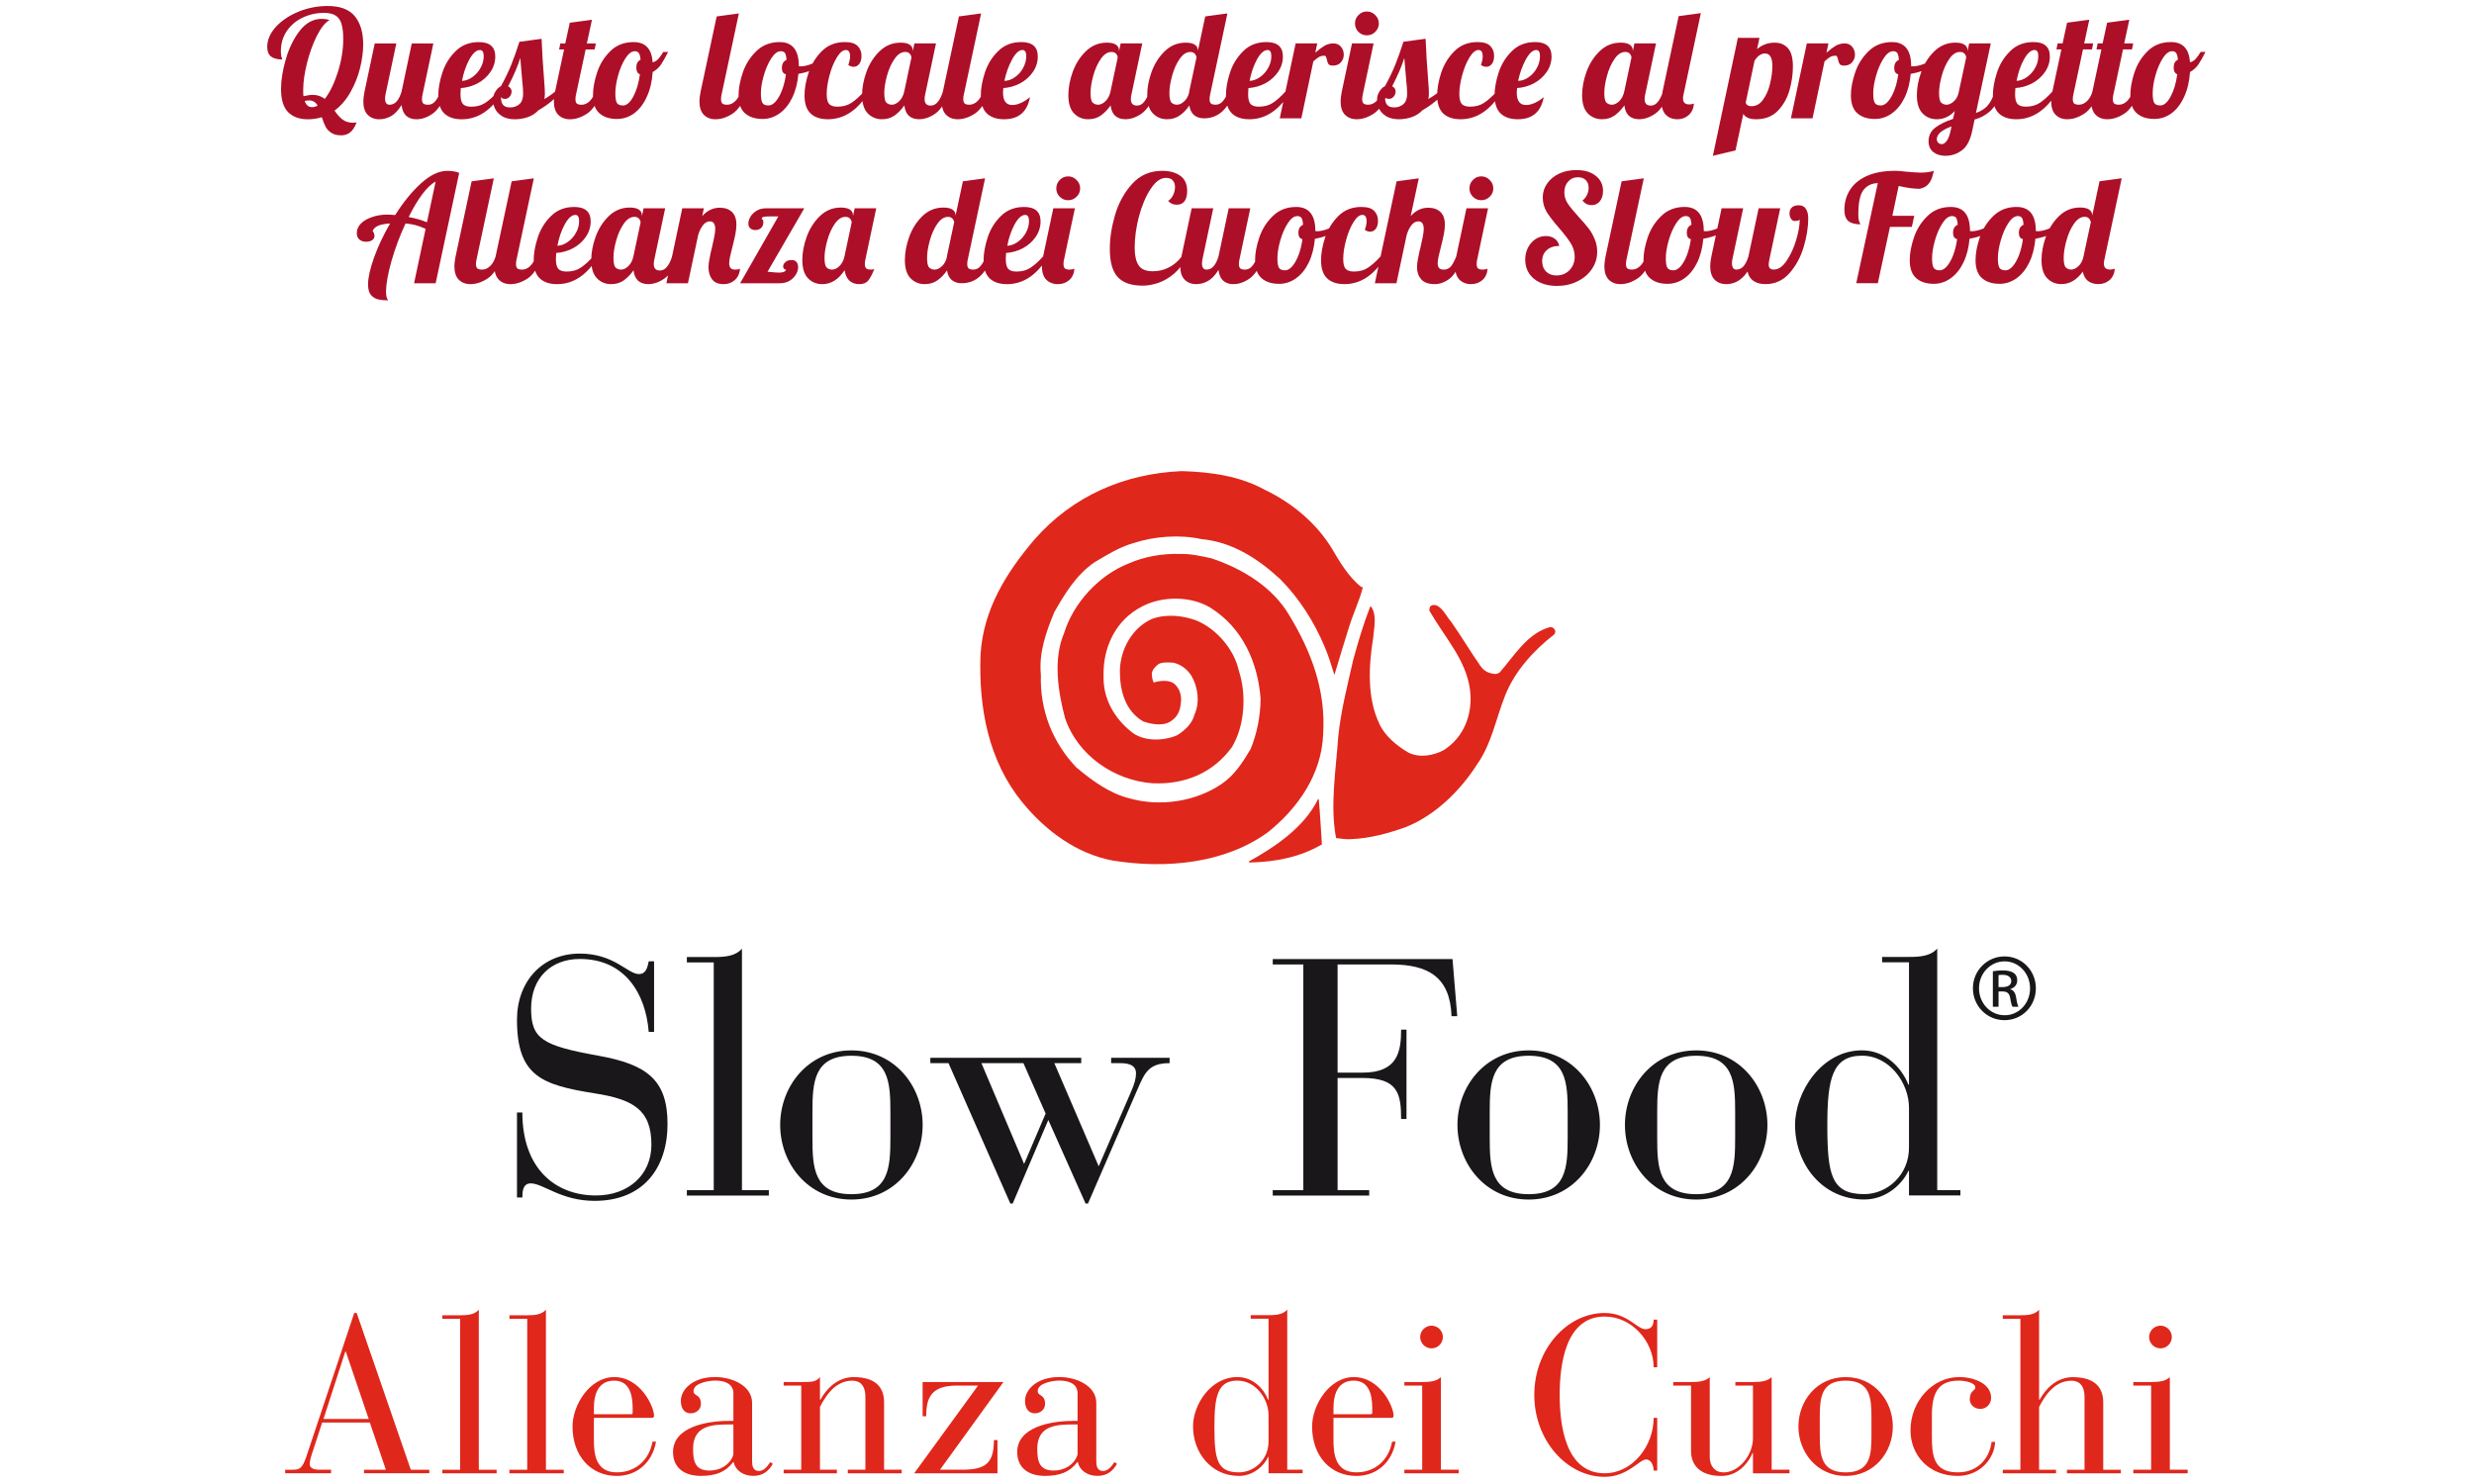 <?xml version="1.0" encoding="UTF-8" standalone="no"?>
<!-- Created with Inkscape (http://www.inkscape.org/) -->

<svg
   width="390"
   height="234"
   viewBox="0 0 103.187 61.912"
   version="1.1"
   id="svg1"
   inkscape:version="1.3 (0e150ed6c4, 2023-07-21)"
   sodipodi:docname="slow-food-alleanza-dei-cuochi-1-6.svg"
   xmlns:inkscape="http://www.inkscape.org/namespaces/inkscape"
   xmlns:sodipodi="http://sodipodi.sourceforge.net/DTD/sodipodi-0.dtd"
   xmlns="http://www.w3.org/2000/svg"
   xmlns:svg="http://www.w3.org/2000/svg">
  <sodipodi:namedview
     id="namedview1"
     pagecolor="#ffffff"
     bordercolor="#666666"
     borderopacity="1.0"
     inkscape:showpageshadow="2"
     inkscape:pageopacity="0.0"
     inkscape:pagecheckerboard="0"
     inkscape:deskcolor="#d1d1d1"
     inkscape:document-units="mm"
     inkscape:zoom="1.0378437"
     inkscape:cx="321.8211"
     inkscape:cy="257.74594"
     inkscape:window-width="1920"
     inkscape:window-height="1011"
     inkscape:window-x="0"
     inkscape:window-y="32"
     inkscape:window-maximized="1"
     inkscape:current-layer="layer1" />
  <defs
     id="defs1">
    <clipPath
       clipPathUnits="userSpaceOnUse"
       id="clipPath140">
      <path
         d="M 0,0 H 700 V 650 H 0 Z"
         transform="translate(-195.326,-562.698)"
         id="path140" />
    </clipPath>
    <clipPath
       clipPathUnits="userSpaceOnUse"
       id="clipPath142">
      <path
         d="M 0,0 H 700 V 650 H 0 Z"
         transform="translate(-182.179,-563.226)"
         id="path142" />
    </clipPath>
    <clipPath
       clipPathUnits="userSpaceOnUse"
       id="clipPath144">
      <path
         d="M 0,0 H 700 V 650 H 0 Z"
         transform="translate(-180.424,-549.225)"
         id="path144" />
    </clipPath>
    <clipPath
       clipPathUnits="userSpaceOnUse"
       id="clipPath146">
      <path
         d="M 0,0 H 700 V 650 H 0 Z"
         transform="translate(-223.861,-540.06)"
         id="path146" />
    </clipPath>
    <clipPath
       clipPathUnits="userSpaceOnUse"
       id="clipPath148">
      <path
         d="M 0,0 H 700 V 650 H 0 Z"
         transform="translate(-128.748,-532.006)"
         id="path148" />
    </clipPath>
    <clipPath
       clipPathUnits="userSpaceOnUse"
       id="clipPath150">
      <path
         d="M 0,0 H 700 V 650 H 0 Z"
         transform="translate(-141.379,-541.644)"
         id="path150" />
    </clipPath>
    <clipPath
       clipPathUnits="userSpaceOnUse"
       id="clipPath152">
      <path
         d="M 0,0 H 700 V 650 H 0 Z"
         transform="translate(-150.218,-535.994)"
         id="path152" />
    </clipPath>
    <clipPath
       clipPathUnits="userSpaceOnUse"
       id="clipPath154">
      <path
         d="M 0,0 H 700 V 650 H 0 Z"
         transform="translate(-156.452,-535.176)"
         id="path154" />
    </clipPath>
    <clipPath
       clipPathUnits="userSpaceOnUse"
       id="clipPath156">
      <path
         d="M 0,0 H 700 V 650 H 0 Z"
         transform="translate(-179.231,-541.514)"
         id="path156" />
    </clipPath>
    <clipPath
       clipPathUnits="userSpaceOnUse"
       id="clipPath158">
      <path
         d="M 0,0 H 700 V 650 H 0 Z"
         transform="translate(-193.698,-535.994)"
         id="path158" />
    </clipPath>
    <clipPath
       clipPathUnits="userSpaceOnUse"
       id="clipPath160">
      <path
         d="M 0,0 H 700 V 650 H 0 Z"
         transform="translate(-204.449,-535.994)"
         id="path160" />
    </clipPath>
    <clipPath
       clipPathUnits="userSpaceOnUse"
       id="clipPath162">
      <path
         d="M 0,0 H 700 V 650 H 0 Z"
         transform="translate(-218.112,-528.255)"
         id="path162" />
    </clipPath>
    <clipPath
       clipPathUnits="userSpaceOnUse"
       id="clipPath164">
      <path
         d="M 0,0 H 700 V 650 H 0 Z"
         transform="translate(-119.3,-512.101)"
         id="path164" />
    </clipPath>
    <clipPath
       clipPathUnits="userSpaceOnUse"
       id="clipPath166">
      <path
         d="M 0,0 H 700 V 650 H 0 Z"
         transform="translate(-125.097,-518.759)"
         id="path166" />
    </clipPath>
    <clipPath
       clipPathUnits="userSpaceOnUse"
       id="clipPath168">
      <path
         d="M 0,0 H 700 V 650 H 0 Z"
         transform="translate(-129.406,-518.759)"
         id="path168" />
    </clipPath>
    <clipPath
       clipPathUnits="userSpaceOnUse"
       id="clipPath170">
      <path
         d="M 0,0 H 700 V 650 H 0 Z"
         transform="translate(-133.686,-511.057)"
         id="path170" />
    </clipPath>
    <clipPath
       clipPathUnits="userSpaceOnUse"
       id="clipPath172">
      <path
         d="M 0,0 H 700 V 650 H 0 Z"
         transform="translate(-143.842,-509.615)"
         id="path172" />
    </clipPath>
    <clipPath
       clipPathUnits="userSpaceOnUse"
       id="clipPath174">
      <path
         d="M 0,0 H 700 V 650 H 0 Z"
         transform="translate(-146.998,-514.473)"
         id="path174" />
    </clipPath>
    <clipPath
       clipPathUnits="userSpaceOnUse"
       id="clipPath176">
      <path
         d="M 0,0 H 700 V 650 H 0 Z"
         transform="translate(-158.35,-514.473)"
         id="path176" />
    </clipPath>
    <clipPath
       clipPathUnits="userSpaceOnUse"
       id="clipPath178">
      <path
         d="M 0,0 H 700 V 650 H 0 Z"
         transform="translate(-165.938,-509.615)"
         id="path178" />
    </clipPath>
    <clipPath
       clipPathUnits="userSpaceOnUse"
       id="clipPath180">
      <path
         d="M 0,0 H 700 V 650 H 0 Z"
         transform="translate(-176.995,-509.886)"
         id="path180" />
    </clipPath>
    <clipPath
       clipPathUnits="userSpaceOnUse"
       id="clipPath182">
      <path
         d="M 0,0 H 700 V 650 H 0 Z"
         transform="translate(-181.167,-511.057)"
         id="path182" />
    </clipPath>
    <clipPath
       clipPathUnits="userSpaceOnUse"
       id="clipPath184">
      <path
         d="M 0,0 H 700 V 650 H 0 Z"
         transform="translate(-186.862,-514.473)"
         id="path184" />
    </clipPath>
    <clipPath
       clipPathUnits="userSpaceOnUse"
       id="clipPath186">
      <path
         d="M 0,0 H 700 V 650 H 0 Z"
         transform="translate(-201.949,-515.645)"
         id="path186" />
    </clipPath>
    <clipPath
       clipPathUnits="userSpaceOnUse"
       id="clipPath188">
      <path
         d="M 0,0 H 700 V 650 H 0 Z"
         transform="translate(-204.121,-514.473)"
         id="path188" />
    </clipPath>
    <clipPath
       clipPathUnits="userSpaceOnUse"
       id="clipPath190">
      <path
         d="M 0,0 H 700 V 650 H 0 Z"
         transform="translate(-214.044,-515.015)"
         id="path190" />
    </clipPath>
    <clipPath
       clipPathUnits="userSpaceOnUse"
       id="clipPath192">
      <path
         d="M 0,0 H 700 V 650 H 0 Z"
         transform="translate(-223.643,-510.858)"
         id="path192" />
    </clipPath>
    <clipPath
       clipPathUnits="userSpaceOnUse"
       id="clipPath194">
      <path
         d="M 0,0 H 700 V 650 H 0 Z"
         transform="translate(-225.264,-518.759)"
         id="path194" />
    </clipPath>
    <clipPath
       clipPathUnits="userSpaceOnUse"
       id="clipPath196">
      <path
         d="M 0,0 H 700 V 650 H 0 Z"
         transform="translate(-233.659,-514.473)"
         id="path196" />
    </clipPath>
  </defs>
  <g
     inkscape:label="Layer 1"
     inkscape:groupmode="layer"
     id="layer1"
     transform="translate(-34.26,-69.852)">
    <g
       id="g1"
       transform="matrix(0.422,0,0,0.422,30.948,40.624)">
      <g
         id="g4"
         transform="matrix(4.364,0,0,4.364,-32.084,-131.25)">
        <path
           id="path139"
           d="m 0,0 c -1.343,-1.047 -2.531,-2.374 -3.139,-3.916 -0.591,-1.491 -0.866,-3.105 -1.817,-4.443 -1.08,-1.688 -2.695,-3.257 -4.551,-3.994 -1.114,-0.399 -2.261,-0.72 -3.515,-0.777 -0.304,-0.022 -0.654,0.027 -0.963,0.073 -0.398,2.11 0,4.395 0.142,6.531 0.178,1.693 0.596,3.292 0.961,4.912 0.314,1.153 0.653,2.296 1.086,3.404 h 0.062 c 0.393,-0.569 0.178,-1.368 0.129,-2.021 -0.299,-1.811 -0.382,-3.852 0.388,-5.473 0.354,-0.799 1.125,-1.43 1.862,-1.862 0.726,-0.37 1.609,-0.203 2.283,0.152 1.307,0.837 1.868,2.33 1.684,3.843 -0.237,1.935 -1.626,3.391 -2.565,5.033 -0.091,0.113 -0.029,0.21 0,0.328 0.123,0.14 0.309,0.128 0.466,0.061 0.405,-0.242 0.579,-0.674 0.883,-1.025 0.664,-0.944 1.238,-1.917 1.896,-2.862 0.253,-0.35 0.596,-0.473 0.978,-0.495 0.086,0.034 0.181,0.044 0.248,0.106 0.944,1.08 1.778,2.52 3.234,2.908 C -0.005,0.495 0.204,0.198 0,0"
           style="fill:#e0271c;fill-opacity:1;fill-rule:nonzero;stroke:none"
           transform="matrix(0.353,0,0,-0.353,44.346,60.322)"
           clip-path="url(#clipPath140)" />
        <path
           id="path141"
           d="m 0,0 c -0.338,-1.052 -0.631,-2.064 -0.951,-3.121 -0.197,0.624 -0.393,1.281 -0.663,1.895 -0.654,1.53 -1.586,3.014 -2.802,4.242 -1.445,1.339 -3.095,2.402 -5.062,2.582 -1.401,0.309 -3.022,0.18 -4.338,-0.247 -0.91,-0.253 -1.722,-0.76 -2.536,-1.244 -1.17,-0.804 -1.908,-2.032 -2.578,-3.207 -0.506,-1.248 -0.996,-2.542 -0.855,-4.021 -0.067,-2.262 0.738,-4.31 2.268,-5.925 1.023,-0.856 2.121,-1.665 3.391,-1.985 2.004,-0.58 4.322,-0.198 5.952,0.928 0.839,0.574 1.35,1.4 1.85,2.239 0.406,1.002 0.615,2.048 0.637,3.19 -0.164,2.339 -1.159,4.601 -3.252,5.89 -1.243,0.741 -3.072,0.736 -4.348,0.062 -1.682,-0.851 -2.515,-2.6 -2.476,-4.434 -0.044,-1.445 0.647,-2.695 1.773,-3.605 0.782,-0.647 2.065,-0.603 2.942,-0.231 0.506,0.32 0.979,0.753 1.119,1.333 0.355,0.776 0.226,1.755 -0.191,2.476 -0.248,0.415 -0.702,0.758 -1.18,0.854 -0.294,0.011 -0.682,0.051 -0.947,-0.096 -0.196,-0.162 -0.394,-0.359 -0.421,-0.606 0.011,-0.22 0.027,-0.39 0.124,-0.574 0.388,0.123 0.916,0.179 1.277,-0.046 0.411,-0.32 0.545,-0.849 0.45,-1.367 -0.039,-0.377 -0.192,-0.73 -0.496,-0.968 -0.5,-0.461 -1.321,-0.314 -1.895,-0.123 -1.182,0.687 -1.518,2.002 -1.508,3.296 0.039,1.357 0.788,2.707 2.036,3.281 0.906,0.342 1.991,0.24 2.885,-0.097 1.278,-0.533 2.409,-1.84 2.708,-3.211 0.51,-1.537 0.382,-3.528 -0.434,-4.9 -1.209,-1.677 -3.043,-2.43 -5.113,-2.329 -2.448,0.184 -4.799,1.793 -5.599,4.179 -0.449,1.677 -0.78,3.793 -0.062,5.456 0.597,1.942 2.245,3.73 4.153,4.473 0.99,0.439 2.155,0.642 3.263,0.608 0.707,0.022 1.377,-0.14 2.036,-0.281 1.913,-0.631 3.938,-1.823 5.008,-3.679 1.373,-2.268 2.344,-4.76 2.16,-7.617 -0.098,-2.555 -1.604,-4.738 -3.561,-6.295 -2.741,-1.981 -6.476,-2.357 -9.936,-1.806 -2.289,0.427 -4.292,1.884 -5.81,3.746 -2.15,2.633 -2.808,6.025 -2.673,9.497 0.179,2.863 1.626,5.209 3.465,7.369 2.436,2.779 5.749,4.224 9.434,4.382 1.884,-0.051 3.752,-0.321 5.334,-1.198 1.709,-0.81 3.306,-2.116 4.321,-3.791 C -0.596,4.113 -0.051,3.19 0.76,2.531 0.8,2.526 0.839,2.526 0.873,2.503 0.652,1.643 0.265,0.844 0,0"
           style="fill:#e0271c;fill-opacity:1;fill-rule:nonzero;stroke:none"
           transform="matrix(0.353,0,0,-0.353,39.708,60.136)"
           clip-path="url(#clipPath142)" />
        <path
           id="path143"
           d="m 0,0 c -1.378,-0.809 -2.953,-1.131 -4.647,-1.164 -0.028,0.011 -0.028,0.038 -0.051,0.061 1.695,0.935 3.572,2.206 4.45,4.006 h 0.045 C -0.113,1.986 -0.068,0.951 0,0"
           style="fill:#e0271c;fill-opacity:1;fill-rule:nonzero;stroke:none"
           transform="matrix(0.353,0,0,-0.353,39.089,65.075)"
           clip-path="url(#clipPath144)" />
        <path
           id="path145"
           d="m 0,0 h 0.262 c 0.3,0 0.555,0.108 0.555,0.39 0,0.198 -0.146,0.398 -0.555,0.398 C 0.145,0.788 0.062,0.781 0,0.77 Z m 0,-1.261 h -0.364 v 2.277 c 0.191,0.026 0.373,0.054 0.645,0.054 0.344,0 0.571,-0.073 0.707,-0.173 0.137,-0.1 0.211,-0.254 0.211,-0.471 0,-0.299 -0.2,-0.481 -0.446,-0.553 v -0.018 c 0.199,-0.037 0.335,-0.219 0.381,-0.554 0.054,-0.354 0.108,-0.489 0.145,-0.562 h -0.38 c -0.055,0.073 -0.109,0.28 -0.155,0.58 -0.056,0.291 -0.2,0.4 -0.489,0.4 H 0 Z m 0.381,2.912 c -0.899,0 -1.634,-0.772 -1.634,-1.724 0,-0.971 0.735,-1.734 1.643,-1.734 0.907,-0.007 1.633,0.763 1.633,1.725 0,0.961 -0.726,1.733 -1.633,1.733 z M 0.39,1.968 c 1.117,0 2.005,-0.908 2.005,-2.041 0,-1.153 -0.888,-2.05 -2.014,-2.05 -1.117,0 -2.024,0.897 -2.024,2.05 0,1.133 0.907,2.041 2.024,2.041 z"
           style="fill:#1a171b;fill-opacity:1;fill-rule:nonzero;stroke:none"
           transform="matrix(0.353,0,0,-0.353,54.413,68.308)"
           clip-path="url(#clipPath146)" />
        <path
           id="path147"
           d="m 0,0 h 0.345 c 0,-3.622 2.135,-5.325 4.722,-5.325 2.069,0 3.557,1.316 3.557,3.256 0,2.242 -1.164,2.911 -3.643,3.298 C 1.596,1.768 0,2.328 0,5.951 c 0,2.458 1.617,4.247 4.032,4.247 2.22,0 3.061,-1.314 3.794,-1.314 0.496,0 0.561,0.538 0.626,0.818 H 8.796 V 5.175 H 8.452 C 8.258,7.633 6.921,9.853 4.032,9.853 2.199,9.853 0.906,8.647 0.906,6.662 0.906,4.722 1.638,4.291 5.218,3.645 8.365,3.084 9.659,2.07 9.659,-0.732 c 0,-2.825 -1.553,-4.939 -4.678,-4.939 -2.157,0 -3.3,1.122 -4.097,1.122 -0.517,0 -0.539,-0.539 -0.539,-0.905 H 0 Z"
           style="fill:#1a171b;fill-opacity:1;fill-rule:nonzero;stroke:none"
           transform="matrix(0.353,0,0,-0.353,20.859,71.149)"
           clip-path="url(#clipPath148)" />
        <path
           id="path149"
           d="M 0,0 H -1.724 V 0.345 H 0 c 0.69,0 1.38,0.043 1.811,0.538 v -15.501 h 1.725 v -0.345 h -5.26 v 0.345 H 0 Z"
           style="fill:#1a171b;fill-opacity:1;fill-rule:nonzero;stroke:none"
           transform="matrix(0.353,0,0,-0.353,25.315,67.749)"
           clip-path="url(#clipPath150)" />
        <path
           id="path151"
           d="m 0,0 c 2.782,0 4.571,-2.306 4.571,-4.786 0,-2.479 -1.789,-4.787 -4.571,-4.787 -2.781,0 -4.57,2.308 -4.57,4.787 C -4.57,-2.306 -2.781,0 0,0 m 2.501,-3.945 c 0,1.876 -0.086,3.601 -2.501,3.601 -2.414,0 -2.5,-1.725 -2.5,-3.601 v -1.681 c 0,-1.877 0.086,-3.602 2.5,-3.602 2.415,0 2.501,1.725 2.501,3.602 z"
           style="fill:#1a171b;fill-opacity:1;fill-rule:nonzero;stroke:none"
           transform="matrix(0.353,0,0,-0.353,28.433,69.742)"
           clip-path="url(#clipPath152)" />
        <path
           id="path153"
           d="M 0,0 H -1.165 V 0.344 H 8.516 V 0 H 6.791 l 2.846,-6.619 2.048,4.722 c 0.259,0.581 0.345,0.926 0.345,1.249 C 12.03,-0.237 11.75,0 11.017,0 h -0.582 v 0.344 h 3.751 V 0 c -1.337,0 -1.595,-0.605 -2.07,-1.703 L 8.947,-9.013 H 8.796 L 6.403,-3.645 4.117,-9.013 H 3.967 Z M 4.851,-6.468 6.231,-3.234 4.807,0 H 2.113 Z"
           style="fill:#1a171b;fill-opacity:1;fill-rule:nonzero;stroke:none"
           transform="matrix(0.353,0,0,-0.353,30.632,70.031)"
           clip-path="url(#clipPath154)" />
        <path
           id="path155"
           d="M 0,0 H -1.962 V 0.345 H 9.572 L 9.875,-3.32 H 9.508 C 9.422,-0.797 7.999,0 5.627,0 H 2.199 v -6.942 h 1.617 c 2.242,0 2.458,1.359 2.458,2.76 H 6.619 V -9.917 H 6.274 c 0,1.638 -0.216,2.631 -2.48,2.631 H 2.199 v -7.202 h 2.027 v -0.345 h -6.188 v 0.345 H 0 Z"
           style="fill:#1a171b;fill-opacity:1;fill-rule:nonzero;stroke:none"
           transform="matrix(0.353,0,0,-0.353,38.668,67.795)"
           clip-path="url(#clipPath156)" />
        <path
           id="path157"
           d="m 0,0 c 2.782,0 4.571,-2.306 4.571,-4.786 0,-2.479 -1.789,-4.787 -4.571,-4.787 -2.781,0 -4.57,2.308 -4.57,4.787 C -4.57,-2.306 -2.781,0 0,0 m 2.501,-3.945 c 0,1.876 -0.086,3.601 -2.501,3.601 -2.414,0 -2.5,-1.725 -2.5,-3.601 v -1.681 c 0,-1.877 0.086,-3.602 2.5,-3.602 2.415,0 2.501,1.725 2.501,3.602 z"
           style="fill:#1a171b;fill-opacity:1;fill-rule:nonzero;stroke:none"
           transform="matrix(0.353,0,0,-0.353,43.772,69.742)"
           clip-path="url(#clipPath158)" />
        <path
           id="path159"
           d="m 0,0 c 2.782,0 4.571,-2.306 4.571,-4.786 0,-2.479 -1.789,-4.787 -4.571,-4.787 -2.781,0 -4.57,2.308 -4.57,4.787 C -4.57,-2.306 -2.781,0 0,0 m 2.501,-3.945 c 0,1.876 -0.086,3.601 -2.501,3.601 -2.414,0 -2.5,-1.725 -2.5,-3.601 v -1.681 c 0,-1.877 0.086,-3.602 2.5,-3.602 2.415,0 2.501,1.725 2.501,3.602 z"
           style="fill:#1a171b;fill-opacity:1;fill-rule:nonzero;stroke:none"
           transform="matrix(0.353,0,0,-0.353,47.565,69.742)"
           clip-path="url(#clipPath160)" />
        <path
           id="path161"
           d="m 0,0 h -0.043 c -0.324,-0.732 -1.337,-1.833 -2.825,-1.833 -2.694,0 -4.441,2.264 -4.441,4.787 0,2.113 1.703,4.786 4.291,4.786 1.551,0 2.587,-1.186 2.975,-2.198 H 0 v 7.847 h -1.725 v 0.346 H 0 c 0.69,0 1.38,0.043 1.811,0.538 V -1.229 H 3.298 V -1.574 H 0 Z m 0,4.054 c 0,1.574 -1.229,3.342 -3.018,3.342 -1.898,0 -2.221,-1.488 -2.221,-4.442 0,-3.212 0.258,-4.442 2.371,-4.442 1.467,0 2.889,1.23 2.868,3.019 z"
           style="fill:#1a171b;fill-opacity:1;fill-rule:nonzero;stroke:none"
           transform="matrix(0.353,0,0,-0.353,52.385,72.473)"
           clip-path="url(#clipPath162)" />
        <path
           id="path163"
           d="m 0,0 h -3.057 l -0.586,-1.801 c -0.1,-0.285 -0.214,-0.628 -0.214,-0.871 0,-0.201 0.171,-0.358 0.628,-0.358 h 0.743 V -3.258 H -5.43 v 0.228 h 0.458 c 0.443,0 0.629,0.043 0.9,0.843 L -1,7.029 h 0.157 L 2.629,-3.03 h 1.186 v -0.228 h -4.187 v 0.228 h 1.401 z m -1.543,4.558 h -0.028 l -1.401,-4.33 h 2.901 z"
           style="fill:#e0271c;fill-opacity:1;fill-rule:nonzero;stroke:none"
           transform="matrix(0.353,0,0,-0.353,17.526,78.172)"
           clip-path="url(#clipPath164)" />
        <path
           id="path165"
           d="M 0,0 H -1.143 V 0.228 H 0 c 0.457,0 0.914,0.028 1.2,0.357 V -9.688 h 1.143 v -0.229 h -3.486 v 0.229 H 0 Z"
           style="fill:#e0271c;fill-opacity:1;fill-rule:nonzero;stroke:none"
           transform="matrix(0.353,0,0,-0.353,19.571,75.823)"
           clip-path="url(#clipPath166)" />
        <path
           id="path167"
           d="M 0,0 H -1.143 V 0.228 H 0 c 0.457,0 0.914,0.028 1.2,0.357 V -9.688 h 1.143 v -0.229 h -3.486 v 0.229 H 0 Z"
           style="fill:#e0271c;fill-opacity:1;fill-rule:nonzero;stroke:none"
           transform="matrix(0.353,0,0,-0.353,21.091,75.823)"
           clip-path="url(#clipPath168)" />
        <path
           id="path169"
           d="m 0,0 c -0.014,-1.013 0.129,-2.157 1.472,-2.157 1.2,0 2.085,0.8 2.286,1.972 h 0.228 c -0.228,-1.314 -1.2,-2.201 -2.514,-2.201 -1.672,0 -2.844,1.286 -2.844,3.172 0,1.386 1.115,3.172 2.673,3.172 1.685,0 2.557,-1.886 2.557,-2.486 0,-0.086 -0.043,-0.129 -0.129,-0.129 H 0 Z M 2.486,1.972 C 2.486,2.887 2.244,3.73 1.301,3.73 0.3,3.73 0,2.887 0,1.972 V 1.573 h 2.386 c 0.072,0 0.1,0.041 0.1,0.099 z"
           style="fill:#e0271c;fill-opacity:1;fill-rule:nonzero;stroke:none"
           transform="matrix(0.353,0,0,-0.353,22.601,78.54)"
           clip-path="url(#clipPath170)" />
        <path
           id="path171"
           d="m 0,0 c 0,-0.271 0.043,-0.629 0.429,-0.629 0.328,0 0.529,0.271 0.742,0.572 L 1.328,-0.172 C 1.057,-0.643 0.685,-0.944 0.072,-0.944 c -0.672,0 -1.158,0.386 -1.258,0.887 H -1.214 C -1.7,-0.7 -2.343,-0.944 -3.286,-0.944 c -1.115,0 -1.787,0.557 -1.787,1.529 0,1.6 2.129,2.001 3.601,2.001 H -1.2 v 1.757 c 0,0.672 -0.629,0.829 -1.172,0.829 -0.414,0 -1.386,-0.157 -1.386,-0.672 0,-0.343 0.472,-0.185 0.472,-0.828 0,-0.344 -0.286,-0.6 -0.658,-0.6 -0.4,0 -0.628,0.314 -0.628,0.8 0,0.728 0.772,1.528 2.2,1.528 C -1.286,5.4 0,4.844 0,3.743 Z m -1.443,2.357 c -1.044,0 -2.344,-0.028 -2.344,-1.558 0,-0.799 0.129,-1.4 1.044,-1.4 1.071,0 1.543,0.8 1.543,1.087 v 1.871 z"
           style="fill:#e0271c;fill-opacity:1;fill-rule:nonzero;stroke:none"
           transform="matrix(0.353,0,0,-0.353,26.184,79.048)"
           clip-path="url(#clipPath172)" />
        <path
           id="path173"
           d="M 0,0 H -1.129 V 0.228 H 0 c 0.686,0 0.943,0 1.201,0.315 v -1.457 h 0.028 c 0.371,0.686 1.086,1.457 2.129,1.457 1.529,0 1.957,-0.771 1.957,-1.615 V -5.401 H 6.444 V -5.63 H 2.986 v 0.229 h 1.129 v 4.672 c 0,0.786 -0.386,1.044 -0.843,1.044 -1.2,0 -1.815,-1.201 -2.071,-1.687 V -5.401 H 2.286 V -5.63 h -3.415 v 0.229 H 0 Z"
           style="fill:#e0271c;fill-opacity:1;fill-rule:nonzero;stroke:none"
           transform="matrix(0.353,0,0,-0.353,27.297,77.335)"
           clip-path="url(#clipPath174)" />
        <path
           id="path175"
           d="m 0,0 h -1.357 c -1.658,0 -1.972,-0.786 -1.972,-1.972 h -0.229 v 2.2 h 5.187 l -4.072,-5.629 h 1.4 c 1.529,0 2.058,0.414 2.058,1.901 H 1.244 V -5.63 H -4.1 Z"
           style="fill:#e0271c;fill-opacity:1;fill-rule:nonzero;stroke:none"
           transform="matrix(0.353,0,0,-0.353,31.302,77.335)"
           clip-path="url(#clipPath176)" />
        <path
           id="path177"
           d="m 0,0 c 0,-0.271 0.042,-0.629 0.429,-0.629 0.328,0 0.528,0.271 0.742,0.572 L 1.328,-0.172 C 1.057,-0.643 0.685,-0.944 0.072,-0.944 c -0.672,0 -1.158,0.386 -1.258,0.887 H -1.214 C -1.7,-0.7 -2.343,-0.944 -3.286,-0.944 c -1.115,0 -1.787,0.557 -1.787,1.529 0,1.6 2.129,2.001 3.601,2.001 h 0.271 v 1.757 c 0,0.672 -0.628,0.829 -1.171,0.829 -0.415,0 -1.386,-0.157 -1.386,-0.672 0,-0.343 0.472,-0.185 0.472,-0.828 0,-0.344 -0.286,-0.6 -0.658,-0.6 -0.4,0 -0.628,0.314 -0.628,0.8 0,0.728 0.772,1.528 2.2,1.528 C -1.286,5.4 0,4.844 0,3.743 Z m -1.443,2.357 c -1.044,0 -2.344,-0.028 -2.344,-1.558 0,-0.799 0.129,-1.4 1.044,-1.4 1.071,0 1.542,0.8 1.542,1.087 v 1.871 z"
           style="fill:#e0271c;fill-opacity:1;fill-rule:nonzero;stroke:none"
           transform="matrix(0.353,0,0,-0.353,33.979,79.048)"
           clip-path="url(#clipPath178)" />
        <path
           id="path179"
           d="m 0,0 h -0.029 c -0.214,-0.486 -0.885,-1.215 -1.872,-1.215 -1.785,0 -2.943,1.5 -2.943,3.172 0,1.4 1.129,3.172 2.843,3.172 1.03,0 1.715,-0.786 1.972,-1.457 H 0 V 8.873 H -1.143 V 9.101 H 0 c 0.457,0 0.914,0.028 1.2,0.357 V -0.815 H 2.186 V -1.044 H 0 Z m 0,2.686 c 0,1.043 -0.814,2.215 -2.001,2.215 -1.257,0 -1.471,-0.987 -1.471,-2.944 0,-2.129 0.171,-2.944 1.571,-2.944 0.972,0 1.915,0.815 1.901,2 z"
           style="fill:#e0271c;fill-opacity:1;fill-rule:nonzero;stroke:none"
           transform="matrix(0.353,0,0,-0.353,37.88,78.953)"
           clip-path="url(#clipPath180)" />
        <path
           id="path181"
           d="m 0,0 c -0.014,-1.013 0.129,-2.157 1.472,-2.157 1.2,0 2.086,0.8 2.286,1.972 h 0.228 c -0.228,-1.314 -1.2,-2.201 -2.514,-2.201 -1.672,0 -2.844,1.286 -2.844,3.172 0,1.386 1.115,3.172 2.673,3.172 1.685,0 2.557,-1.886 2.557,-2.486 0,-0.086 -0.043,-0.129 -0.129,-0.129 H 0 Z M 2.487,1.972 C 2.487,2.887 2.244,3.73 1.301,3.73 0.3,3.73 0,2.887 0,1.972 V 1.573 h 2.386 c 0.072,0 0.101,0.041 0.101,0.099 z"
           style="fill:#e0271c;fill-opacity:1;fill-rule:nonzero;stroke:none"
           transform="matrix(0.353,0,0,-0.353,39.351,78.54)"
           clip-path="url(#clipPath182)" />
        <path
           id="path183"
           d="M 0,0 H -1.143 V 0.228 H 0 c 0.457,0 0.914,0.03 1.2,0.315 V -5.401 H 2.343 V -5.63 h -3.486 v 0.229 H 0 Z M 0.6,3.843 C 1,3.843 1.328,3.515 1.328,3.115 1.328,2.714 1,2.386 0.6,2.386 c -0.4,0 -0.729,0.328 -0.729,0.729 0,0.4 0.329,0.728 0.729,0.728"
           style="fill:#e0271c;fill-opacity:1;fill-rule:nonzero;stroke:none"
           transform="matrix(0.353,0,0,-0.353,41.36,77.335)"
           clip-path="url(#clipPath184)" />
        <path
           id="path185"
           d="m 0,0 h -0.228 c 0,1.642 -1.387,3.257 -3.144,3.257 -2.543,0 -2.886,-3.157 -2.886,-5.029 0,-1.872 0.343,-5.03 2.886,-5.03 1.801,0 3.144,1.772 3.144,3.558 H 0 v -3.387 h -0.228 c 0,0.287 -0.144,0.716 -0.486,0.716 -0.429,0 -1.186,-1.115 -2.658,-1.115 -2.415,0 -4.515,2.328 -4.515,5.258 0,2.929 2.1,5.257 4.515,5.257 1.458,0 2.086,-1.042 2.615,-1.042 0.4,0 0.529,0.271 0.529,0.615 H 0 Z"
           style="fill:#e0271c;fill-opacity:1;fill-rule:nonzero;stroke:none"
           transform="matrix(0.353,0,0,-0.353,46.683,76.921)"
           clip-path="url(#clipPath186)" />
        <path
           id="path187"
           d="M 0,0 H -1.143 V 0.228 H 0 c 0.457,0 0.914,0.03 1.2,0.315 v -5.115 c 0,-0.615 0.343,-1.001 0.886,-1.001 1,0 1.886,1.129 1.886,2.187 V 0 H 2.843 v 0.228 h 1.129 c 0.457,0 0.914,0.03 1.2,0.315 V -5.401 H 6.315 V -5.63 H 3.972 v 1.3 H 3.943 C 3.815,-4.658 3.215,-5.801 1.943,-5.801 0.514,-5.801 0,-5.044 0,-4.214 Z"
           style="fill:#e0271c;fill-opacity:1;fill-rule:nonzero;stroke:none"
           transform="matrix(0.353,0,0,-0.353,47.449,77.335)"
           clip-path="url(#clipPath188)" />
        <path
           id="path189"
           d="m 0,0 c 1.843,0 3.029,-1.528 3.029,-3.172 0,-1.644 -1.186,-3.172 -3.029,-3.172 -1.844,0 -3.029,1.528 -3.029,3.172 C -3.029,-1.528 -1.844,0 0,0 m 1.657,-2.615 c 0,1.243 -0.057,2.387 -1.657,2.387 -1.601,0 -1.658,-1.144 -1.658,-2.387 v -1.114 c 0,-1.243 0.057,-2.387 1.658,-2.387 1.6,0 1.657,1.144 1.657,2.387 z"
           style="fill:#e0271c;fill-opacity:1;fill-rule:nonzero;stroke:none"
           transform="matrix(0.353,0,0,-0.353,50.95,77.143)"
           clip-path="url(#clipPath190)" />
        <path
           id="path191"
           d="m 0,0 c -0.043,-1.086 -0.986,-2.187 -2.4,-2.187 -1.844,0 -3.03,1.314 -3.03,2.93 0,1.871 1.429,3.414 3.115,3.414 1,0 2.057,-0.442 2.057,-1.329 0,-0.428 -0.328,-0.714 -0.685,-0.714 -0.443,0 -0.685,0.315 -0.685,0.614 0,0.572 0.357,0.544 0.357,0.759 0,0.313 -0.658,0.442 -1.072,0.442 -1.386,0 -1.715,-0.9 -1.715,-2.257 V 0.429 c 0,-1.243 0.057,-2.387 1.658,-2.387 1.442,0 2.072,1.085 2.172,1.958 z"
           style="fill:#e0271c;fill-opacity:1;fill-rule:nonzero;stroke:none"
           transform="matrix(0.353,0,0,-0.353,54.336,78.61)"
           clip-path="url(#clipPath192)" />
        <path
           id="path193"
           d="M 0,0 H -1.129 V 0.228 H 0 c 0.457,0 0.914,0.028 1.2,0.357 v -5.786 h 0.029 c 0.371,0.686 1.086,1.457 2.129,1.457 1.529,0 1.957,-0.771 1.957,-1.615 V -9.688 H 6.444 V -9.917 H 2.986 v 0.229 h 1.129 v 4.672 c 0,0.786 -0.386,1.044 -0.843,1.044 -1.2,0 -1.815,-1.201 -2.072,-1.687 v -4.029 h 1.086 v -0.229 h -3.415 v 0.229 H 0 Z"
           style="fill:#e0271c;fill-opacity:1;fill-rule:nonzero;stroke:none"
           transform="matrix(0.353,0,0,-0.353,54.908,75.823)"
           clip-path="url(#clipPath194)" />
        <path
           id="path195"
           d="M 0,0 H -1.143 V 0.228 H 0 c 0.457,0 0.914,0.03 1.2,0.315 V -5.401 H 2.343 V -5.63 h -3.486 v 0.229 H 0 Z M 0.6,3.843 C 1,3.843 1.328,3.515 1.328,3.115 1.328,2.714 1,2.386 0.6,2.386 c -0.4,0 -0.729,0.328 -0.729,0.729 0,0.4 0.329,0.728 0.729,0.728"
           style="fill:#e0271c;fill-opacity:1;fill-rule:nonzero;stroke:none"
           transform="matrix(0.353,0,0,-0.353,57.869,77.335)"
           clip-path="url(#clipPath196)" />
      </g>
      <g
         id="text1"
         style="font-size:12.7px;line-height:1.1;font-family:Lobster;-inkscape-font-specification:'Lobster, Normal';text-align:center;text-anchor:middle;fill:#7d2712;stroke-width:1.024;stroke-linejoin:bevel"
         aria-label="Questo locale aderisce al progetto&#10;Alleanza dei Cuochi Slow Food"
         transform="translate(0,-1.058)">
        <path
           style="font-size:14.817px;fill:#ad0f28"
           d="m 41.565,83.697 q -0.607,0 -0.978,-0.252 -0.37,-0.237 -0.563,-0.607 -0.178,-0.356 -0.37,-0.933 -0.667,0.207 -1.378,0.207 -1.245,0 -1.956,-0.711 -0.696,-0.711 -0.696,-2.267 0,-1.319 0.474,-2.963 0.474,-1.645 1.378,-2.815 0.919,-1.171 2.163,-1.171 0.445,0 0.77,0.119 -0.652,0.385 -1.259,1.585 -0.593,1.2 -0.963,2.682 -0.37,1.482 -0.37,2.623 v 0.267 q 0,0.252 0.03,0.37 0.533,-0.133 0.919,-0.133 0.667,0 1.185,0.4 0.756,-0.978 1.289,-2.652 0.533,-1.689 0.533,-3.26 0,-0.919 -0.163,-1.467 -0.148,-0.563 -0.563,-0.845 -0.415,-0.282 -1.171,-0.282 -1.141,0 -2.119,0.474 -0.978,0.459 -1.571,1.334 -0.578,0.859 -0.578,2 0,0.4 0.074,0.593 0.074,0.178 0.074,0.207 -0.741,0 -1.126,-0.296 -0.37,-0.296 -0.37,-0.948 0,-1.022 0.83,-1.956 0.845,-0.933 2.223,-1.511 1.393,-0.578 2.919,-0.578 1.852,0 2.682,1.008 0.83,1.008 0.83,2.786 0,1.096 -0.311,2.356 -0.311,1.245 -0.948,2.371 -0.637,1.126 -1.571,1.822 0.385,0.578 0.8,0.889 0.415,0.311 1.052,0.311 0.089,0 0.326,-0.03 -0.282,0.726 -0.652,0.993 -0.356,0.282 -0.874,0.282 z m -2.889,-2.786 q 0.326,0 0.563,-0.163 -0.296,-0.504 -0.845,-0.504 -0.237,0 -0.43,0.059 0.207,0.607 0.711,0.607 z m 6.668,1.2 q -0.711,0 -1.156,-0.445 -0.43,-0.445 -0.43,-1.334 0,-0.37 0.119,-0.963 l 1.008,-4.756 h 2.134 l -1.067,5.038 q -0.044,0.222 -0.044,0.415 0,0.607 0.445,0.607 0.415,0 0.711,-0.341 0.296,-0.356 0.474,-0.963 l 1.008,-4.756 h 2.134 l -1.067,5.038 q -0.059,0.222 -0.059,0.474 0,0.296 0.133,0.43 0.148,0.119 0.474,0.119 0.415,0 0.711,-0.356 0.311,-0.356 0.489,-0.948 h 0.622 q -0.548,1.6 -1.363,2.178 -0.8,0.563 -1.615,0.563 -0.637,0 -1.022,-0.356 -0.37,-0.356 -0.445,-1.052 -0.504,0.815 -1.067,1.111 -0.548,0.296 -1.126,0.296 z m 8.134,0 q -1.096,0 -1.704,-0.563 -0.607,-0.578 -0.607,-1.793 0,-1.022 0.4,-2.252 0.4,-1.23 1.304,-2.119 0.904,-0.904 2.297,-0.904 1.63,0 1.63,1.422 0,0.83 -0.474,1.526 -0.474,0.696 -1.259,1.126 -0.785,0.415 -1.674,0.474 -0.03,0.445 -0.03,0.593 0,0.726 0.252,0.993 0.252,0.252 0.815,0.252 0.8,0 1.363,-0.37 0.578,-0.37 1.259,-1.126 h 0.504 q -1.645,2.741 -4.075,2.741 z m 0.03,-3.793 q 0.548,-0.03 1.037,-0.385 0.504,-0.356 0.8,-0.904 0.311,-0.548 0.311,-1.156 0,-0.607 -0.37,-0.607 -0.533,0 -1.052,0.933 -0.504,0.933 -0.726,2.119 z m 5.23,3.793 q -0.711,0 -1.2,-0.267 -0.489,-0.282 -0.726,-0.711 -0.237,-0.445 -0.237,-0.919 0,-0.489 0.237,-0.845 0.222,-0.37 0.548,-0.533 0.578,-1.037 1.008,-2.089 0.43,-1.067 0.815,-2.297 l 2.193,-0.296 q 0.074,1.897 0.252,4.104 0.074,0.889 0.074,1.289 0,0.341 -0.059,0.563 0.696,-0.4 1.067,-0.741 h 0.622 q -0.948,1.096 -2.267,1.852 -0.43,0.459 -1.067,0.682 -0.622,0.207 -1.259,0.207 z m -0.474,-1.171 q 0.548,0 0.919,-0.326 0.37,-0.326 0.37,-1.052 0,-0.445 -0.089,-1.245 -0.148,-1.689 -0.193,-2.267 -0.356,1.171 -1.2,2.8 0.341,0.178 0.341,0.519 0,0.282 -0.193,0.504 -0.178,0.222 -0.459,0.222 -0.311,0 -0.4,-0.193 0,0.533 0.207,0.785 0.222,0.252 0.696,0.252 z m 5.912,1.171 q -0.711,0 -1.156,-0.445 -0.43,-0.445 -0.43,-1.334 0,-0.37 0.119,-0.963 l 0.889,-4.163 h -0.489 l 0.119,-0.593 h 0.489 l 0.445,-2.045 2.193,-0.296 -0.504,2.341 h 0.889 l -0.119,0.593 H 65.731 l -0.948,4.445 q -0.059,0.222 -0.059,0.474 0,0.296 0.133,0.43 0.148,0.119 0.474,0.119 0.43,0 0.8,-0.356 0.37,-0.37 0.533,-0.948 h 0.622 q -0.548,1.6 -1.408,2.178 -0.859,0.563 -1.704,0.563 z m 4.652,-0.03 q -1.096,0 -1.734,-0.563 -0.637,-0.563 -0.637,-1.778 0,-1.022 0.4,-2.237 0.4,-1.23 1.304,-2.119 0.904,-0.904 2.311,-0.904 1.748,0 1.882,2 0.326,-0.074 0.578,-0.356 0.252,-0.296 0.474,-0.667 h 0.474 q -0.4,0.8 -0.711,1.259 -0.311,0.445 -0.815,0.726 -0.089,1.393 -0.578,2.445 -0.474,1.052 -1.245,1.63 -0.77,0.563 -1.704,0.563 z m 0.593,-1.334 q 0.548,0 1.022,-0.889 0.474,-0.889 0.652,-2.193 -0.356,-0.133 -0.356,-0.667 0,-0.578 0.415,-0.77 -0.03,-0.474 -0.163,-0.652 -0.119,-0.193 -0.4,-0.193 -0.489,0 -0.933,0.711 -0.445,0.696 -0.726,1.704 -0.267,0.993 -0.267,1.748 0,0.711 0.163,0.963 0.163,0.237 0.593,0.237 z m 9.142,1.363 q -0.711,0 -1.156,-0.445 -0.43,-0.445 -0.43,-1.334 0,-0.37 0.119,-0.963 l 1.585,-7.423 2.193,-0.296 -1.704,8.001 q -0.059,0.222 -0.059,0.474 0,0.296 0.133,0.43 0.148,0.119 0.474,0.119 0.43,0 0.8,-0.356 0.37,-0.37 0.533,-0.948 h 0.622 q -0.548,1.6 -1.408,2.178 -0.859,0.563 -1.704,0.563 z m 4.652,-0.03 q -1.096,0 -1.734,-0.563 -0.637,-0.563 -0.637,-1.778 0,-1.008 0.415,-2.237 0.415,-1.23 1.334,-2.119 0.919,-0.904 2.311,-0.904 1.897,0 1.897,2.371 v 0.015 q 0.044,0.015 0.163,0.015 0.489,0 1.126,-0.252 0.637,-0.267 1.156,-0.637 l 0.133,0.4 q -0.43,0.459 -1.126,0.785 -0.682,0.311 -1.496,0.445 -0.119,1.348 -0.607,2.356 -0.489,1.008 -1.259,1.556 -0.77,0.548 -1.674,0.548 z m 0.593,-1.334 q 0.356,0 0.711,-0.4 0.356,-0.415 0.622,-1.111 0.267,-0.711 0.385,-1.571 -0.4,-0.089 -0.4,-0.622 0,-0.607 0.459,-0.8 -0.03,-0.489 -0.148,-0.667 -0.119,-0.193 -0.415,-0.193 -0.489,0 -0.948,0.711 -0.459,0.711 -0.741,1.704 -0.282,0.993 -0.282,1.748 0,0.711 0.163,0.963 0.163,0.237 0.593,0.237 z m 5.867,1.363 q -1.096,0 -1.704,-0.563 -0.607,-0.578 -0.607,-1.793 0,-1.022 0.4,-2.252 0.415,-1.23 1.304,-2.119 0.904,-0.904 2.282,-0.904 0.889,0 1.259,0.385 0.385,0.385 0.385,0.978 0,0.519 -0.222,0.8 -0.222,0.282 -0.563,0.282 -0.252,0 -0.519,-0.178 0.178,-0.489 0.178,-0.874 0,-0.282 -0.104,-0.445 -0.104,-0.163 -0.311,-0.163 -0.445,0 -0.889,0.726 -0.445,0.726 -0.726,1.763 -0.282,1.037 -0.282,1.867 0,0.726 0.252,0.993 0.252,0.252 0.815,0.252 0.8,0 1.363,-0.37 0.578,-0.37 1.259,-1.126 h 0.504 q -1.645,2.741 -4.075,2.741 z m 5.349,0 q -0.845,0 -1.408,-0.578 -0.563,-0.578 -0.563,-1.808 0,-1.096 0.43,-2.297 0.445,-1.215 1.304,-2.045 0.874,-0.845 2.074,-0.845 0.607,0 0.904,0.207 0.296,0.207 0.296,0.548 v 0.104 l 0.163,-0.785 h 2.134 l -1.067,5.038 q -0.059,0.222 -0.059,0.474 0,0.637 0.607,0.637 0.415,0 0.711,-0.385 0.311,-0.385 0.489,-1.008 h 0.622 q -0.548,1.6 -1.363,2.178 -0.8,0.563 -1.615,0.563 -0.622,0 -1.008,-0.341 -0.37,-0.356 -0.445,-1.022 -0.43,0.607 -0.963,0.993 -0.519,0.37 -1.245,0.37 z m 0.963,-1.437 q 0.37,0 0.726,-0.341 0.37,-0.356 0.504,-0.963 l 0.711,-3.349 q 0,-0.193 -0.148,-0.37 -0.148,-0.193 -0.459,-0.193 -0.593,0 -1.067,0.696 -0.474,0.682 -0.741,1.659 -0.267,0.963 -0.267,1.704 0,0.741 0.207,0.948 0.222,0.207 0.533,0.207 z m 6.519,1.437 q -0.711,0 -1.156,-0.445 -0.43,-0.445 -0.43,-1.334 0,-0.37 0.119,-0.963 l 1.585,-7.423 2.193,-0.296 -1.704,8.001 q -0.059,0.222 -0.059,0.474 0,0.296 0.133,0.43 0.148,0.119 0.474,0.119 0.43,0 0.8,-0.356 0.37,-0.37 0.533,-0.948 h 0.622 q -0.548,1.6 -1.408,2.178 -0.859,0.563 -1.704,0.563 z m 4.578,0 q -1.082,0 -1.689,-0.563 -0.607,-0.578 -0.607,-1.793 0,-1.022 0.4,-2.252 0.4,-1.23 1.304,-2.119 0.904,-0.904 2.297,-0.904 1.63,0 1.63,1.422 0,0.83 -0.474,1.526 -0.474,0.696 -1.259,1.126 -0.785,0.415 -1.674,0.474 -0.03,0.326 -0.03,0.445 0,1.23 0.919,1.23 0.415,0 0.889,-0.222 0.474,-0.222 0.859,-0.563 -0.4,2.193 -2.563,2.193 z m 0.03,-3.793 q 0.563,-0.015 1.052,-0.37 0.504,-0.356 0.8,-0.904 0.311,-0.563 0.311,-1.171 0,-0.607 -0.37,-0.607 -0.519,0 -1.037,0.948 -0.504,0.933 -0.756,2.104 z m 8.297,3.793 q -0.845,0 -1.408,-0.578 -0.563,-0.578 -0.563,-1.808 0,-1.096 0.43,-2.297 0.445,-1.215 1.304,-2.045 0.874,-0.845 2.074,-0.845 0.607,0 0.904,0.207 0.296,0.207 0.296,0.548 v 0.104 l 0.163,-0.785 h 2.134 l -1.067,5.038 q -0.059,0.222 -0.059,0.474 0,0.637 0.607,0.637 0.415,0 0.711,-0.385 0.311,-0.385 0.489,-1.008 h 0.622 q -0.548,1.6 -1.363,2.178 -0.8,0.563 -1.615,0.563 -0.622,0 -1.008,-0.341 -0.37,-0.356 -0.445,-1.022 -0.43,0.607 -0.963,0.993 -0.519,0.37 -1.245,0.37 z m 0.963,-1.437 q 0.37,0 0.726,-0.341 0.37,-0.356 0.504,-0.963 l 0.711,-3.349 q 0,-0.193 -0.148,-0.37 -0.148,-0.193 -0.459,-0.193 -0.593,0 -1.067,0.696 -0.474,0.682 -0.741,1.659 -0.267,0.963 -0.267,1.704 0,0.741 0.207,0.948 0.222,0.207 0.533,0.207 z m 6.831,1.437 q -0.845,0 -1.408,-0.578 -0.563,-0.578 -0.563,-1.808 0,-1.096 0.43,-2.297 0.445,-1.215 1.304,-2.045 0.874,-0.845 2.074,-0.845 0.607,0 0.904,0.207 0.296,0.207 0.296,0.548 v 0.059 l 0.726,-3.408 2.193,-0.296 -1.704,8.001 q -0.059,0.222 -0.059,0.474 0,0.296 0.133,0.43 0.148,0.119 0.474,0.119 0.415,0 0.711,-0.356 0.311,-0.356 0.489,-0.948 h 0.622 q -0.904,2.652 -2.978,2.652 -0.607,0 -0.993,-0.326 -0.37,-0.326 -0.459,-0.948 -0.385,0.593 -0.933,0.978 -0.533,0.385 -1.259,0.385 z m 0.963,-1.437 q 0.356,0 0.711,-0.326 0.37,-0.326 0.504,-0.904 v -0.074 l 0.726,-3.393 q -0.133,-0.519 -0.607,-0.519 -0.593,0 -1.067,0.696 -0.474,0.682 -0.741,1.659 -0.267,0.963 -0.267,1.704 0,0.741 0.207,0.948 0.222,0.207 0.533,0.207 z m 7.156,1.437 q -1.096,0 -1.704,-0.563 -0.607,-0.578 -0.607,-1.793 0,-1.022 0.4,-2.252 0.4,-1.23 1.304,-2.119 0.904,-0.904 2.297,-0.904 1.63,0 1.63,1.422 0,0.83 -0.474,1.526 -0.474,0.696 -1.259,1.126 -0.785,0.415 -1.674,0.474 -0.03,0.445 -0.03,0.593 0,0.726 0.252,0.993 0.252,0.252 0.815,0.252 0.8,0 1.363,-0.37 0.578,-0.37 1.259,-1.126 h 0.504 q -1.645,2.741 -4.075,2.741 z m 0.03,-3.793 q 0.548,-0.03 1.037,-0.385 0.504,-0.356 0.8,-0.904 0.311,-0.548 0.311,-1.156 0,-0.607 -0.37,-0.607 -0.533,0 -1.052,0.933 -0.504,0.933 -0.726,2.119 z m 4.549,-3.704 h 2.134 l -0.193,0.919 q 0.504,-0.445 0.904,-0.682 0.415,-0.237 0.889,-0.237 0.474,0 0.741,0.326 0.282,0.326 0.282,0.785 0,0.43 -0.282,0.756 -0.282,0.326 -0.785,0.326 -0.326,0 -0.445,-0.148 -0.104,-0.163 -0.163,-0.459 -0.044,-0.193 -0.089,-0.282 -0.044,-0.089 -0.163,-0.089 -0.311,0 -0.533,0.133 -0.207,0.119 -0.548,0.43 l -1.185,5.63 h -2.134 z m 7.038,-0.8 q -0.489,0 -0.83,-0.341 -0.341,-0.341 -0.341,-0.83 0,-0.489 0.341,-0.83 0.341,-0.356 0.83,-0.356 0.489,0 0.83,0.356 0.356,0.341 0.356,0.83 0,0.489 -0.356,0.83 -0.341,0.341 -0.83,0.341 z m -1.008,8.297 q -0.711,0 -1.156,-0.445 -0.43,-0.445 -0.43,-1.334 0,-0.37 0.119,-0.963 l 1.008,-4.756 h 2.134 l -1.067,5.038 q -0.059,0.222 -0.059,0.474 0,0.296 0.133,0.43 0.148,0.119 0.474,0.119 0.43,0 0.8,-0.356 0.37,-0.37 0.533,-0.948 h 0.622 q -0.548,1.6 -1.408,2.178 -0.859,0.563 -1.704,0.563 z m 4.178,0 q -0.711,0 -1.2,-0.267 -0.489,-0.282 -0.726,-0.711 -0.237,-0.445 -0.237,-0.919 0,-0.489 0.237,-0.845 0.222,-0.37 0.548,-0.533 0.578,-1.037 1.008,-2.089 0.43,-1.067 0.815,-2.297 l 2.193,-0.296 q 0.074,1.897 0.252,4.104 0.074,0.889 0.074,1.289 0,0.341 -0.059,0.563 0.696,-0.4 1.067,-0.741 h 0.622 q -0.948,1.096 -2.267,1.852 -0.43,0.459 -1.067,0.682 -0.622,0.207 -1.259,0.207 z m -0.474,-1.171 q 0.548,0 0.919,-0.326 0.37,-0.326 0.37,-1.052 0,-0.445 -0.089,-1.245 -0.148,-1.689 -0.193,-2.267 -0.356,1.171 -1.2,2.8 0.341,0.178 0.341,0.519 0,0.282 -0.193,0.504 -0.178,0.222 -0.459,0.222 -0.311,0 -0.4,-0.193 0,0.533 0.207,0.785 0.222,0.252 0.696,0.252 z m 6.564,1.171 q -1.096,0 -1.704,-0.563 -0.607,-0.578 -0.607,-1.793 0,-1.022 0.4,-2.252 0.415,-1.23 1.304,-2.119 0.904,-0.904 2.282,-0.904 0.889,0 1.259,0.385 0.385,0.385 0.385,0.978 0,0.519 -0.222,0.8 -0.222,0.282 -0.563,0.282 -0.252,0 -0.519,-0.178 0.178,-0.489 0.178,-0.874 0,-0.282 -0.104,-0.445 -0.104,-0.163 -0.311,-0.163 -0.445,0 -0.889,0.726 -0.445,0.726 -0.726,1.763 -0.282,1.037 -0.282,1.867 0,0.726 0.252,0.993 0.252,0.252 0.815,0.252 0.8,0 1.363,-0.37 0.578,-0.37 1.259,-1.126 h 0.504 q -1.645,2.741 -4.075,2.741 z m 5.66,0 q -1.082,0 -1.689,-0.563 -0.607,-0.578 -0.607,-1.793 0,-1.022 0.4,-2.252 0.4,-1.23 1.304,-2.119 0.904,-0.904 2.297,-0.904 1.63,0 1.63,1.422 0,0.83 -0.474,1.526 -0.474,0.696 -1.259,1.126 -0.785,0.415 -1.674,0.474 -0.03,0.326 -0.03,0.445 0,1.23 0.919,1.23 0.415,0 0.889,-0.222 0.474,-0.222 0.859,-0.563 -0.4,2.193 -2.563,2.193 z m 0.03,-3.793 q 0.563,-0.015 1.052,-0.37 0.504,-0.356 0.8,-0.904 0.311,-0.563 0.311,-1.171 0,-0.607 -0.37,-0.607 -0.519,0 -1.037,0.948 -0.504,0.933 -0.756,2.104 z m 8.297,3.793 q -0.845,0 -1.408,-0.578 -0.563,-0.578 -0.563,-1.808 0,-1.096 0.43,-2.297 0.445,-1.215 1.304,-2.045 0.874,-0.845 2.074,-0.845 0.607,0 0.904,0.207 0.296,0.207 0.296,0.548 v 0.104 l 0.163,-0.785 h 2.134 l -1.067,5.038 q -0.059,0.222 -0.059,0.474 0,0.637 0.607,0.637 0.415,0 0.711,-0.385 0.311,-0.385 0.489,-1.008 h 0.622 q -0.548,1.6 -1.363,2.178 -0.8,0.563 -1.615,0.563 -0.622,0 -1.008,-0.341 -0.37,-0.356 -0.445,-1.022 -0.43,0.607 -0.963,0.993 -0.519,0.37 -1.245,0.37 z m 0.963,-1.437 q 0.37,0 0.726,-0.341 0.37,-0.356 0.504,-0.963 l 0.711,-3.349 q 0,-0.193 -0.148,-0.37 -0.148,-0.193 -0.459,-0.193 -0.593,0 -1.067,0.696 -0.474,0.682 -0.741,1.659 -0.267,0.963 -0.267,1.704 0,0.741 0.207,0.948 0.222,0.207 0.533,0.207 z m 6.49,1.437 q -0.711,0 -1.156,-0.445 -0.43,-0.459 -0.43,-1.363 0,-0.37 0.119,-0.963 l 1.585,-7.423 2.193,-0.296 -1.704,8.001 q -0.059,0.222 -0.059,0.43 0,0.593 0.607,0.593 0.267,0 0.474,-0.089 -0.059,0.741 -0.533,1.156 -0.459,0.4 -1.096,0.4 z m 5.971,-8.045 h 2.134 l -0.237,1.111 q 0.741,-0.637 1.734,-0.637 0.83,0 1.319,0.548 0.489,0.548 0.489,1.793 0,1.171 -0.341,2.371 -0.341,1.185 -1.156,2.03 -0.815,0.83 -2.148,0.83 -0.948,0 -1.259,-0.533 l -0.77,3.615 -2.237,0.533 z m 1.333,6.756 q 0.711,0 1.171,-0.667 0.474,-0.667 0.682,-1.585 0.222,-0.933 0.222,-1.734 0,-1.23 -0.741,-1.23 -0.267,0 -0.548,0.193 -0.267,0.193 -0.474,0.533 l -0.874,4.149 q 0.119,0.341 0.563,0.341 z m 5.482,-6.208 h 2.134 l -0.193,0.919 q 0.504,-0.445 0.904,-0.682 0.415,-0.237 0.889,-0.237 0.474,0 0.741,0.326 0.282,0.326 0.282,0.785 0,0.43 -0.282,0.756 -0.282,0.326 -0.785,0.326 -0.326,0 -0.445,-0.148 -0.104,-0.163 -0.163,-0.459 -0.044,-0.193 -0.089,-0.282 -0.044,-0.089 -0.163,-0.089 -0.311,0 -0.533,0.133 -0.207,0.119 -0.548,0.43 l -1.185,5.63 h -2.134 z m 6.727,7.468 q -1.096,0 -1.734,-0.563 -0.637,-0.563 -0.637,-1.778 0,-1.008 0.415,-2.237 0.415,-1.23 1.333,-2.119 0.919,-0.904 2.311,-0.904 1.897,0 1.897,2.371 v 0.015 q 0.044,0.015 0.163,0.015 0.489,0 1.126,-0.252 0.637,-0.267 1.156,-0.637 l 0.133,0.4 q -0.43,0.459 -1.126,0.785 -0.682,0.311 -1.496,0.445 -0.119,1.348 -0.607,2.356 -0.489,1.008 -1.259,1.556 -0.77,0.548 -1.674,0.548 z m 0.593,-1.334 q 0.356,0 0.711,-0.4 0.356,-0.415 0.622,-1.111 0.267,-0.711 0.385,-1.571 -0.4,-0.089 -0.4,-0.622 0,-0.607 0.459,-0.8 -0.03,-0.489 -0.148,-0.667 -0.119,-0.193 -0.415,-0.193 -0.489,0 -0.948,0.711 -0.459,0.711 -0.741,1.704 -0.282,0.993 -0.282,1.748 0,0.711 0.163,0.963 0.163,0.237 0.593,0.237 z m 6.371,4.978 q -0.711,0 -1.185,-0.37 -0.474,-0.37 -0.474,-1.067 0,-0.845 0.682,-1.363 0.682,-0.504 1.734,-0.845 l 0.178,-0.785 q -0.756,0.815 -1.778,0.815 -0.845,0 -1.408,-0.578 -0.563,-0.578 -0.563,-1.808 0,-1.096 0.43,-2.297 0.445,-1.215 1.304,-2.045 0.874,-0.845 2.074,-0.845 0.607,0 0.904,0.207 0.296,0.207 0.296,0.548 v 0.089 l 0.163,-0.77 h 2.134 l -1.467,6.875 q 0.711,-0.237 1.141,-0.711 0.43,-0.474 0.726,-1.408 h 0.622 q -0.4,1.319 -1.082,1.941 -0.682,0.607 -1.541,0.83 l -0.222,1.067 q -0.296,1.437 -1.022,1.971 -0.726,0.548 -1.645,0.548 z m 0.119,-5.052 q 0.341,0 0.696,-0.311 0.356,-0.311 0.489,-0.845 l 0.756,-3.512 q 0,-0.178 -0.148,-0.356 -0.148,-0.193 -0.459,-0.193 -0.593,0 -1.067,0.696 -0.474,0.682 -0.741,1.659 -0.267,0.963 -0.267,1.704 0,0.741 0.207,0.948 0.222,0.207 0.533,0.207 z m -0.459,3.897 q 0.252,0 0.489,-0.341 0.237,-0.341 0.37,-0.978 l 0.089,-0.43 q -1.452,0.533 -1.452,1.259 0,0.193 0.133,0.341 0.133,0.148 0.37,0.148 z m 7.349,-2.46 q -1.096,0 -1.704,-0.563 -0.607,-0.578 -0.607,-1.793 0,-1.022 0.4,-2.252 0.4,-1.23 1.304,-2.119 0.904,-0.904 2.297,-0.904 1.63,0 1.63,1.422 0,0.83 -0.474,1.526 -0.474,0.696 -1.259,1.126 -0.785,0.415 -1.674,0.474 -0.03,0.445 -0.03,0.593 0,0.726 0.252,0.993 0.252,0.252 0.815,0.252 0.8,0 1.363,-0.37 0.578,-0.37 1.259,-1.126 h 0.504 q -1.645,2.741 -4.075,2.741 z m 0.03,-3.793 q 0.548,-0.03 1.037,-0.385 0.504,-0.356 0.8,-0.904 0.311,-0.548 0.311,-1.156 0,-0.607 -0.37,-0.607 -0.533,0 -1.052,0.933 -0.504,0.933 -0.726,2.119 z m 5.008,3.793 q -0.711,0 -1.156,-0.445 -0.43,-0.445 -0.43,-1.334 0,-0.37 0.119,-0.963 l 0.889,-4.163 h -0.489 l 0.119,-0.593 h 0.489 l 0.445,-2.045 2.193,-0.296 -0.504,2.341 h 0.889 l -0.119,0.593 h -0.889 l -0.948,4.445 q -0.059,0.222 -0.059,0.474 0,0.296 0.133,0.43 0.148,0.119 0.474,0.119 0.43,0 0.8,-0.356 0.37,-0.37 0.533,-0.948 h 0.622 q -0.548,1.6 -1.408,2.178 -0.859,0.563 -1.704,0.563 z m 3.956,0 q -0.711,0 -1.156,-0.445 -0.43,-0.445 -0.43,-1.334 0,-0.37 0.119,-0.963 l 0.889,-4.163 h -0.489 l 0.119,-0.593 h 0.489 l 0.445,-2.045 2.193,-0.296 -0.504,2.341 h 0.889 l -0.119,0.593 h -0.889 l -0.948,4.445 q -0.059,0.222 -0.059,0.474 0,0.296 0.133,0.43 0.148,0.119 0.474,0.119 0.43,0 0.8,-0.356 0.37,-0.37 0.533,-0.948 h 0.622 q -0.548,1.6 -1.408,2.178 -0.859,0.563 -1.704,0.563 z m 4.652,-0.03 q -1.096,0 -1.734,-0.563 -0.637,-0.563 -0.637,-1.778 0,-1.022 0.4,-2.237 0.4,-1.23 1.304,-2.119 0.904,-0.904 2.311,-0.904 1.748,0 1.882,2 0.326,-0.074 0.578,-0.356 0.252,-0.296 0.474,-0.667 h 0.474 q -0.4,0.8 -0.711,1.259 -0.311,0.445 -0.815,0.726 -0.089,1.393 -0.578,2.445 -0.474,1.052 -1.245,1.63 -0.77,0.563 -1.704,0.563 z m 0.593,-1.334 q 0.548,0 1.022,-0.889 0.474,-0.889 0.652,-2.193 -0.356,-0.133 -0.356,-0.667 0,-0.578 0.415,-0.77 -0.03,-0.474 -0.163,-0.652 -0.119,-0.193 -0.4,-0.193 -0.489,0 -0.933,0.711 -0.445,0.696 -0.726,1.704 -0.267,0.993 -0.267,1.748 0,0.711 0.163,0.963 0.163,0.237 0.593,0.237 z"
           id="path4" />
        <path
           style="font-size:14.817px;fill:#ad0f28"
           d="m 46.21,100.011 q -0.548,0 -0.963,-0.089 -0.415,-0.089 -0.726,-0.43 -0.296,-0.341 -0.296,-1.052 0,-0.993 0.593,-2.667 0.607,-1.674 1.585,-3.363 -0.741,0.044 -1.171,0.222 -0.43,0.178 -0.563,0.548 0.059,0 0.119,0.148 0.074,0.148 0.074,0.311 0,0.267 -0.237,0.43 -0.237,0.148 -0.593,0.148 -0.415,0 -0.667,-0.222 -0.252,-0.222 -0.252,-0.637 0,-0.504 0.385,-0.919 0.4,-0.415 1.096,-0.652 0.696,-0.252 1.541,-0.252 0.311,0 0.77,0.044 1.215,-1.926 2.563,-3.141 1.363,-1.23 2.593,-1.23 0.711,0 1.171,0.207 L 50.907,98.321 h -2.134 l 1.141,-5.378 q -0.548,-0.252 -1.008,-0.37 -0.459,-0.119 -0.978,-0.163 -0.845,1.822 -1.393,3.734 -0.533,1.897 -0.533,3.037 0,0.563 0.207,0.83 z m 4.697,-11.75 q -0.637,0.341 -1.334,1.274 -0.682,0.919 -1.334,2.237 1.067,0.207 1.808,0.519 z m 3.437,10.149 q -0.711,0 -1.156,-0.445 -0.43,-0.445 -0.43,-1.334 0,-0.37 0.119,-0.963 l 1.585,-7.423 2.193,-0.296 -1.704,8.001 q -0.059,0.222 -0.059,0.474 0,0.296 0.133,0.43 0.148,0.119 0.474,0.119 0.43,0 0.8,-0.356 0.37,-0.37 0.533,-0.948 h 0.622 q -0.548,1.6 -1.408,2.178 -0.859,0.563 -1.704,0.563 z m 3.956,0 q -0.711,0 -1.156,-0.445 -0.43,-0.445 -0.43,-1.334 0,-0.37 0.119,-0.963 l 1.585,-7.423 2.193,-0.296 -1.704,8.001 q -0.059,0.222 -0.059,0.474 0,0.296 0.133,0.43 0.148,0.119 0.474,0.119 0.43,0 0.8,-0.356 0.37,-0.37 0.533,-0.948 h 0.622 q -0.548,1.6 -1.408,2.178 -0.859,0.563 -1.704,0.563 z m 4.608,0 q -1.096,0 -1.704,-0.563 -0.607,-0.578 -0.607,-1.793 0,-1.022 0.4,-2.252 0.4,-1.23 1.304,-2.119 0.904,-0.904 2.297,-0.904 1.63,0 1.63,1.422 0,0.83 -0.474,1.526 -0.474,0.696 -1.259,1.126 -0.785,0.415 -1.674,0.474 -0.03,0.445 -0.03,0.593 0,0.726 0.252,0.993 0.252,0.252 0.815,0.252 0.8,0 1.363,-0.37 0.578,-0.37 1.259,-1.126 h 0.504 q -1.645,2.741 -4.075,2.741 z m 0.03,-3.793 q 0.548,-0.03 1.037,-0.385 0.504,-0.356 0.8,-0.904 0.311,-0.548 0.311,-1.156 0,-0.607 -0.37,-0.607 -0.533,0 -1.052,0.933 -0.504,0.933 -0.726,2.119 z m 5.319,3.793 q -0.845,0 -1.408,-0.578 -0.563,-0.578 -0.563,-1.808 0,-1.096 0.43,-2.297 0.445,-1.215 1.304,-2.045 0.874,-0.845 2.074,-0.845 0.607,0 0.904,0.207 0.296,0.207 0.296,0.548 v 0.104 l 0.163,-0.785 h 2.134 l -1.067,5.038 q -0.059,0.222 -0.059,0.474 0,0.637 0.607,0.637 0.415,0 0.711,-0.385 0.311,-0.385 0.489,-1.008 h 0.622 q -0.548,1.6 -1.363,2.178 -0.8,0.563 -1.615,0.563 -0.622,0 -1.008,-0.341 -0.37,-0.356 -0.445,-1.022 -0.43,0.607 -0.963,0.993 -0.519,0.37 -1.245,0.37 z m 0.963,-1.437 q 0.37,0 0.726,-0.341 0.37,-0.356 0.504,-0.963 l 0.711,-3.349 q 0,-0.193 -0.148,-0.37 -0.148,-0.193 -0.459,-0.193 -0.593,0 -1.067,0.696 -0.474,0.682 -0.741,1.659 -0.267,0.963 -0.267,1.704 0,0.741 0.207,0.948 0.222,0.207 0.533,0.207 z m 10.149,1.437 q -0.785,0 -1.141,-0.474 -0.356,-0.474 -0.356,-1.2 0,-0.311 0.074,-0.696 0.074,-0.4 0.148,-0.77 0.089,-0.37 0.119,-0.474 0.119,-0.519 0.222,-1.022 0.104,-0.504 0.104,-0.815 0,-0.756 -0.533,-0.756 -0.385,0 -0.682,0.385 -0.296,0.37 -0.474,0.978 L 75.843,98.321 h -2.134 l 1.571,-7.408 h 2.134 l -0.163,0.77 q 0.741,-0.83 1.734,-0.83 0.756,0 1.2,0.415 0.445,0.415 0.445,1.259 0,0.43 -0.104,0.963 -0.104,0.519 -0.296,1.274 -0.119,0.459 -0.222,0.904 -0.089,0.43 -0.089,0.682 0,0.296 0.133,0.459 0.133,0.163 0.459,0.163 0.356,0 0.489,-0.089 -0.089,0.756 -0.548,1.141 -0.445,0.385 -1.082,0.385 z m 5.408,-6.697 h -0.83 q -0.415,0 -0.622,0.044 -0.193,0.044 -0.193,0.193 0,0.03 0.074,0.074 0.089,0.03 0.089,0.252 0,0.385 -0.237,0.593 -0.237,0.193 -0.563,0.193 -0.282,0 -0.489,-0.163 -0.193,-0.178 -0.193,-0.489 0,-0.311 0.207,-0.667 0.222,-0.356 0.607,-0.593 0.4,-0.237 0.904,-0.237 h 3.808 l -3.63,6.267 q 0.089,0 0.326,0.03 0.504,0.059 0.8,0.059 0.637,0 0.696,-0.296 -0.133,-0.015 -0.207,-0.089 -0.074,-0.089 -0.074,-0.222 0,-0.237 0.222,-0.43 0.222,-0.207 0.607,-0.207 0.326,0 0.489,0.193 0.163,0.193 0.163,0.519 0,0.356 -0.222,0.726 -0.222,0.37 -0.637,0.622 -0.415,0.237 -0.948,0.237 h -3.926 z m 4.341,6.697 q -0.845,0 -1.408,-0.578 -0.563,-0.578 -0.563,-1.808 0,-1.096 0.43,-2.297 0.445,-1.215 1.304,-2.045 0.874,-0.845 2.074,-0.845 0.607,0 0.904,0.207 0.296,0.207 0.296,0.548 v 0.104 l 0.163,-0.785 h 2.134 l -1.067,5.038 q -0.059,0.222 -0.059,0.474 0,0.296 0.133,0.43 0.148,0.119 0.474,0.119 0.207,0 0.326,-0.059 -0.326,0.83 -0.622,1.171 -0.296,0.326 -0.859,0.326 -0.607,0 -0.993,-0.356 -0.37,-0.37 -0.459,-1.022 -0.904,1.378 -2.208,1.378 z m 0.963,-1.437 q 0.37,0 0.726,-0.341 0.37,-0.356 0.504,-0.963 l 0.711,-3.349 q 0,-0.193 -0.148,-0.37 -0.148,-0.193 -0.459,-0.193 -0.593,0 -1.067,0.696 -0.474,0.682 -0.741,1.659 -0.267,0.963 -0.267,1.704 0,0.741 0.207,0.948 0.222,0.207 0.533,0.207 z m 9.172,1.437 q -0.845,0 -1.408,-0.578 -0.563,-0.578 -0.563,-1.808 0,-1.096 0.43,-2.297 0.445,-1.215 1.304,-2.045 0.874,-0.845 2.074,-0.845 0.607,0 0.904,0.207 0.296,0.207 0.296,0.548 v 0.059 l 0.726,-3.408 2.193,-0.296 -1.704,8.001 q -0.059,0.222 -0.059,0.474 0,0.296 0.133,0.43 0.148,0.119 0.474,0.119 0.415,0 0.711,-0.356 0.311,-0.356 0.489,-0.948 h 0.622 q -0.904,2.652 -2.978,2.652 -0.607,0 -0.993,-0.326 -0.37,-0.326 -0.459,-0.948 -0.385,0.593 -0.933,0.978 -0.533,0.385 -1.259,0.385 z m 0.963,-1.437 q 0.356,0 0.711,-0.326 0.37,-0.326 0.504,-0.904 v -0.074 l 0.726,-3.393 q -0.133,-0.519 -0.607,-0.519 -0.593,0 -1.067,0.696 -0.474,0.682 -0.741,1.659 -0.267,0.963 -0.267,1.704 0,0.741 0.207,0.948 0.222,0.207 0.533,0.207 z m 7.156,1.437 q -1.096,0 -1.704,-0.563 -0.607,-0.578 -0.607,-1.793 0,-1.022 0.4,-2.252 0.4,-1.23 1.304,-2.119 0.904,-0.904 2.297,-0.904 1.63,0 1.63,1.422 0,0.83 -0.474,1.526 -0.474,0.696 -1.259,1.126 -0.785,0.415 -1.674,0.474 -0.03,0.445 -0.03,0.593 0,0.726 0.252,0.993 0.252,0.252 0.815,0.252 0.8,0 1.363,-0.37 0.578,-0.37 1.259,-1.126 h 0.504 q -1.645,2.741 -4.075,2.741 z m 0.03,-3.793 q 0.548,-0.03 1.037,-0.385 0.504,-0.356 0.8,-0.904 0.311,-0.548 0.311,-1.156 0,-0.607 -0.37,-0.607 -0.533,0 -1.052,0.933 -0.504,0.933 -0.726,2.119 z m 6.016,-4.504 q -0.489,0 -0.83,-0.341 -0.341,-0.341 -0.341,-0.83 0,-0.489 0.341,-0.83 0.341,-0.356 0.83,-0.356 0.489,0 0.83,0.356 0.356,0.341 0.356,0.83 0,0.489 -0.356,0.83 -0.341,0.341 -0.83,0.341 z m -1.008,8.297 q -0.711,0 -1.156,-0.445 -0.43,-0.445 -0.43,-1.334 0,-0.37 0.119,-0.963 l 1.008,-4.756 h 2.134 l -1.067,5.038 q -0.059,0.222 -0.059,0.474 0,0.296 0.133,0.43 0.148,0.119 0.474,0.119 0.267,0 0.474,-0.089 -0.059,0.741 -0.533,1.141 -0.459,0.385 -1.096,0.385 z m 8.371,0.148 q -1.674,0 -2.46,-0.845 -0.785,-0.845 -0.785,-2.8 0,-1.556 0.519,-3.349 0.533,-1.793 1.689,-3.067 1.171,-1.289 2.963,-1.289 1.111,0 1.793,0.489 0.682,0.489 0.682,1.496 0,0.637 -0.252,1.008 -0.252,0.356 -0.785,0.356 -0.533,0 -0.845,-0.385 0.267,-0.133 0.474,-0.533 0.207,-0.4 0.207,-0.83 0,-0.4 -0.222,-0.652 -0.207,-0.252 -0.682,-0.252 -0.785,0 -1.496,1.082 -0.711,1.067 -1.156,2.697 -0.43,1.63 -0.43,3.141 0,1.126 0.385,1.719 0.385,0.593 1.393,0.593 0.874,0 1.615,-0.385 0.741,-0.385 1.274,-1.096 l 0.341,0.148 q -0.37,0.933 -1.096,1.556 -0.726,0.622 -1.556,0.919 -0.83,0.282 -1.571,0.282 z m 5.304,-0.148 q -0.711,0 -1.156,-0.445 -0.43,-0.445 -0.43,-1.334 0,-0.37 0.119,-0.963 l 1.008,-4.756 h 2.134 l -1.067,5.038 q -0.044,0.222 -0.044,0.415 0,0.607 0.445,0.607 0.415,0 0.711,-0.341 0.296,-0.356 0.474,-0.963 l 1.008,-4.756 h 2.134 l -1.067,5.038 q -0.059,0.222 -0.059,0.474 0,0.296 0.133,0.43 0.148,0.119 0.474,0.119 0.415,0 0.711,-0.356 0.311,-0.356 0.489,-0.948 h 0.622 q -0.548,1.6 -1.363,2.178 -0.8,0.563 -1.615,0.563 -0.637,0 -1.022,-0.356 -0.37,-0.356 -0.445,-1.052 -0.504,0.815 -1.067,1.111 -0.548,0.296 -1.126,0.296 z m 8.179,-0.03 q -1.096,0 -1.734,-0.563 -0.637,-0.563 -0.637,-1.778 0,-1.008 0.415,-2.237 0.415,-1.23 1.334,-2.119 0.919,-0.904 2.311,-0.904 1.897,0 1.897,2.371 v 0.015 q 0.044,0.015 0.163,0.015 0.489,0 1.126,-0.252 0.637,-0.267 1.156,-0.637 l 0.133,0.4 q -0.43,0.459 -1.126,0.785 -0.682,0.311 -1.496,0.445 -0.119,1.348 -0.607,2.356 -0.489,1.008 -1.259,1.556 -0.77,0.548 -1.674,0.548 z m 0.593,-1.334 q 0.356,0 0.711,-0.4 0.356,-0.415 0.622,-1.111 0.267,-0.711 0.385,-1.571 -0.4,-0.089 -0.4,-0.622 0,-0.607 0.459,-0.8 -0.03,-0.489 -0.148,-0.667 -0.119,-0.193 -0.415,-0.193 -0.489,0 -0.948,0.711 -0.459,0.711 -0.741,1.704 -0.282,0.993 -0.282,1.748 0,0.711 0.163,0.963 0.163,0.237 0.593,0.237 z m 5.867,1.363 q -1.096,0 -1.704,-0.563 -0.607,-0.578 -0.607,-1.793 0,-1.022 0.4,-2.252 0.415,-1.23 1.304,-2.119 0.904,-0.904 2.282,-0.904 0.889,0 1.259,0.385 0.385,0.385 0.385,0.978 0,0.519 -0.222,0.8 -0.222,0.282 -0.563,0.282 -0.252,0 -0.519,-0.178 0.178,-0.489 0.178,-0.874 0,-0.282 -0.104,-0.445 -0.104,-0.163 -0.311,-0.163 -0.445,0 -0.889,0.726 -0.445,0.726 -0.726,1.763 -0.282,1.037 -0.282,1.867 0,0.726 0.252,0.993 0.252,0.252 0.815,0.252 0.8,0 1.363,-0.37 0.578,-0.37 1.259,-1.126 h 0.504 q -1.645,2.741 -4.075,2.741 z m 8.92,0 q -0.904,0 -1.333,-0.474 -0.415,-0.489 -0.415,-1.2 0,-0.311 0.074,-0.696 0.074,-0.4 0.148,-0.77 0.089,-0.37 0.119,-0.474 0.119,-0.519 0.222,-1.022 0.104,-0.504 0.104,-0.815 0,-0.756 -0.533,-0.756 -0.385,0 -0.682,0.385 -0.296,0.37 -0.474,0.978 L 145.867,98.321 h -2.134 l 2.148,-10.075 2.193,-0.296 -0.8,3.734 q 0.741,-0.83 1.734,-0.83 0.756,0 1.2,0.415 0.445,0.415 0.445,1.259 0,0.43 -0.104,0.963 -0.104,0.519 -0.296,1.274 -0.119,0.459 -0.222,0.904 -0.089,0.43 -0.089,0.682 0,0.296 0.133,0.459 0.133,0.163 0.459,0.163 0.445,0 0.711,-0.311 0.267,-0.326 0.533,-0.993 h 0.622 q -0.548,1.63 -1.274,2.193 -0.711,0.548 -1.482,0.548 z m 4.608,-8.297 q -0.489,0 -0.83,-0.341 -0.341,-0.341 -0.341,-0.83 0,-0.489 0.341,-0.83 0.341,-0.356 0.83,-0.356 0.489,0 0.83,0.356 0.356,0.341 0.356,0.83 0,0.489 -0.356,0.83 -0.341,0.341 -0.83,0.341 z m -1.008,8.297 q -0.711,0 -1.156,-0.445 -0.43,-0.445 -0.43,-1.334 0,-0.37 0.119,-0.963 l 1.008,-4.756 h 2.134 l -1.067,5.038 q -0.059,0.222 -0.059,0.474 0,0.296 0.133,0.43 0.148,0.119 0.474,0.119 0.267,0 0.474,-0.089 -0.059,0.741 -0.533,1.141 -0.459,0.385 -1.096,0.385 z m 8.475,0.178 q -0.933,0 -1.645,-0.326 -0.711,-0.326 -1.096,-0.904 -0.385,-0.593 -0.385,-1.363 0,-0.652 0.267,-1.185 0.282,-0.533 0.741,-0.845 0.474,-0.311 1.037,-0.311 0.519,0 0.874,0.267 0.356,0.252 0.445,0.711 -0.77,0 -1.23,0.415 -0.459,0.4 -0.459,1.096 0,0.637 0.385,1.022 0.385,0.385 1.022,0.385 0.785,0 1.289,-0.519 0.519,-0.533 0.519,-1.334 0,-0.696 -0.385,-1.319 -0.385,-0.622 -1.156,-1.511 -0.8,-0.919 -1.215,-1.571 -0.4,-0.667 -0.4,-1.452 0,-0.77 0.43,-1.378 0.43,-0.622 1.185,-0.978 0.756,-0.356 1.704,-0.356 1.2,0 1.911,0.563 0.726,0.563 0.726,1.511 0,0.622 -0.311,1.008 -0.311,0.385 -0.815,0.385 -0.563,0 -0.904,-0.459 0.282,-0.207 0.445,-0.548 0.163,-0.341 0.163,-0.711 0,-0.474 -0.282,-0.756 -0.282,-0.282 -0.77,-0.282 -0.593,0 -0.978,0.43 -0.37,0.415 -0.37,1.067 0,0.593 0.341,1.111 0.341,0.504 1.067,1.304 0.593,0.637 0.948,1.096 0.37,0.459 0.622,1.067 0.267,0.593 0.267,1.289 0,0.948 -0.533,1.719 -0.519,0.77 -1.437,1.215 -0.904,0.445 -2.015,0.445 z m 6.282,-0.178 q -0.711,0 -1.156,-0.445 -0.43,-0.445 -0.43,-1.334 0,-0.37 0.119,-0.963 l 1.585,-7.423 2.193,-0.296 -1.704,8.001 q -0.059,0.222 -0.059,0.474 0,0.296 0.133,0.43 0.148,0.119 0.474,0.119 0.43,0 0.8,-0.356 0.37,-0.37 0.533,-0.948 h 0.622 q -0.548,1.6 -1.408,2.178 -0.859,0.563 -1.704,0.563 z m 4.652,-0.03 q -1.096,0 -1.734,-0.563 -0.637,-0.563 -0.637,-1.778 0,-1.008 0.415,-2.237 0.415,-1.23 1.334,-2.119 0.919,-0.904 2.311,-0.904 1.897,0 1.897,2.371 v 0.015 q 0.044,0.015 0.163,0.015 0.489,0 1.126,-0.252 0.637,-0.267 1.156,-0.637 l 0.133,0.4 q -0.43,0.459 -1.126,0.785 -0.682,0.311 -1.496,0.445 -0.119,1.348 -0.607,2.356 -0.489,1.008 -1.259,1.556 -0.77,0.548 -1.674,0.548 z m 0.593,-1.334 q 0.356,0 0.711,-0.4 0.356,-0.415 0.622,-1.111 0.267,-0.711 0.385,-1.571 -0.4,-0.089 -0.4,-0.622 0,-0.607 0.459,-0.8 -0.03,-0.489 -0.148,-0.667 -0.119,-0.193 -0.415,-0.193 -0.489,0 -0.948,0.711 -0.459,0.711 -0.741,1.704 -0.282,0.993 -0.282,1.748 0,0.711 0.163,0.963 0.163,0.237 0.593,0.237 z m 5.215,1.363 q -0.711,0 -1.156,-0.445 -0.43,-0.445 -0.43,-1.334 0,-0.37 0.119,-0.963 l 1.008,-4.756 h 2.134 l -1.067,5.038 q -0.044,0.178 -0.044,0.37 0,0.652 0.445,0.652 0.415,0 0.711,-0.341 0.296,-0.356 0.474,-0.963 l 1.008,-4.756 h 2.134 l -1.067,5.038 q -0.074,0.37 -0.074,0.533 0,0.489 0.504,0.489 0.682,0 1.259,-0.859 0.593,-0.859 0.948,-2.045 0.356,-1.185 0.356,-2.045 -0.03,0.074 -0.193,0.119 -0.163,0.03 -0.282,0.03 -0.252,0 -0.4,-0.237 -0.133,-0.237 -0.133,-0.519 0,-0.356 0.222,-0.578 0.237,-0.222 0.696,-0.222 0.489,0 0.711,0.37 0.222,0.356 0.222,0.919 0,1.334 -0.459,2.86 -0.459,1.511 -1.408,2.578 -0.948,1.067 -2.356,1.067 -0.726,0 -1.185,-0.311 -0.459,-0.311 -0.593,-0.933 -0.83,1.245 -2.104,1.245 z m 14.98,-9.986 q -0.933,0.03 -1.437,0.711 -0.489,0.682 -0.489,2.356 0,0.548 0.104,0.77 0.104,0.207 0.104,0.237 -0.8,0 -1.2,-0.326 -0.385,-0.341 -0.385,-1.111 0,-1.052 0.519,-1.911 0.519,-0.874 1.645,-1.408 1.141,-0.533 2.889,-0.533 0.356,0 0.948,0.074 1.067,0.104 1.511,0.104 0.785,0 1.334,-0.178 -0.044,0.133 -0.163,0.593 -0.119,0.445 -0.43,0.77 -0.296,0.311 -0.815,0.415 -0.874,0 -2.074,-0.282 l -0.622,2.949 h 2.163 l -0.237,1.096 h -2.163 l -1.2,5.571 h -2.134 z m 5.527,9.957 q -1.096,0 -1.734,-0.563 -0.637,-0.563 -0.637,-1.778 0,-1.008 0.415,-2.237 0.415,-1.23 1.333,-2.119 0.919,-0.904 2.311,-0.904 1.897,0 1.897,2.371 v 0.015 q 0.044,0.015 0.163,0.015 0.489,0 1.126,-0.252 0.637,-0.267 1.156,-0.637 l 0.133,0.4 q -0.43,0.459 -1.126,0.785 -0.682,0.311 -1.496,0.445 -0.119,1.348 -0.607,2.356 -0.489,1.008 -1.259,1.556 -0.77,0.548 -1.674,0.548 z m 0.593,-1.334 q 0.356,0 0.711,-0.4 0.356,-0.415 0.622,-1.111 0.267,-0.711 0.385,-1.571 -0.4,-0.089 -0.4,-0.622 0,-0.607 0.459,-0.8 -0.03,-0.489 -0.148,-0.667 -0.119,-0.193 -0.415,-0.193 -0.489,0 -0.948,0.711 -0.459,0.711 -0.741,1.704 -0.282,0.993 -0.282,1.748 0,0.711 0.163,0.963 0.163,0.237 0.593,0.237 z m 5.912,1.334 q -1.096,0 -1.734,-0.563 -0.637,-0.563 -0.637,-1.778 0,-1.008 0.415,-2.237 0.415,-1.23 1.334,-2.119 0.919,-0.904 2.311,-0.904 1.897,0 1.897,2.371 v 0.015 q 0.044,0.015 0.163,0.015 0.489,0 1.126,-0.252 0.637,-0.267 1.156,-0.637 l 0.133,0.4 q -0.43,0.459 -1.126,0.785 -0.682,0.311 -1.496,0.445 -0.119,1.348 -0.607,2.356 -0.489,1.008 -1.259,1.556 -0.77,0.548 -1.674,0.548 z m 0.593,-1.334 q 0.356,0 0.711,-0.4 0.356,-0.415 0.622,-1.111 0.267,-0.711 0.385,-1.571 -0.4,-0.089 -0.4,-0.622 0,-0.607 0.459,-0.8 -0.03,-0.489 -0.148,-0.667 -0.119,-0.193 -0.415,-0.193 -0.489,0 -0.948,0.711 -0.459,0.711 -0.741,1.704 -0.282,0.993 -0.282,1.748 0,0.711 0.163,0.963 0.163,0.237 0.593,0.237 z m 5.527,1.363 q -0.845,0 -1.408,-0.578 -0.563,-0.578 -0.563,-1.808 0,-1.096 0.43,-2.297 0.445,-1.215 1.304,-2.045 0.874,-0.845 2.074,-0.845 0.607,0 0.904,0.207 0.296,0.207 0.296,0.548 v 0.059 l 0.726,-3.408 2.193,-0.296 -1.704,8.001 q -0.059,0.222 -0.059,0.43 0,0.593 0.607,0.593 0.267,0 0.474,-0.089 -0.059,0.741 -0.533,1.141 -0.459,0.385 -1.096,0.385 -0.593,0 -1.008,-0.296 -0.4,-0.311 -0.533,-0.933 -0.889,1.23 -2.104,1.23 z m 0.963,-1.437 q 0.326,0 0.652,-0.282 0.341,-0.282 0.504,-0.785 l 0.059,-0.237 0.726,-3.393 q -0.133,-0.519 -0.607,-0.519 -0.593,0 -1.067,0.696 -0.474,0.682 -0.741,1.659 -0.267,0.963 -0.267,1.704 0,0.741 0.207,0.948 0.222,0.207 0.533,0.207 z"
           id="path5" />
      </g>
    </g>
  </g>
</svg>
